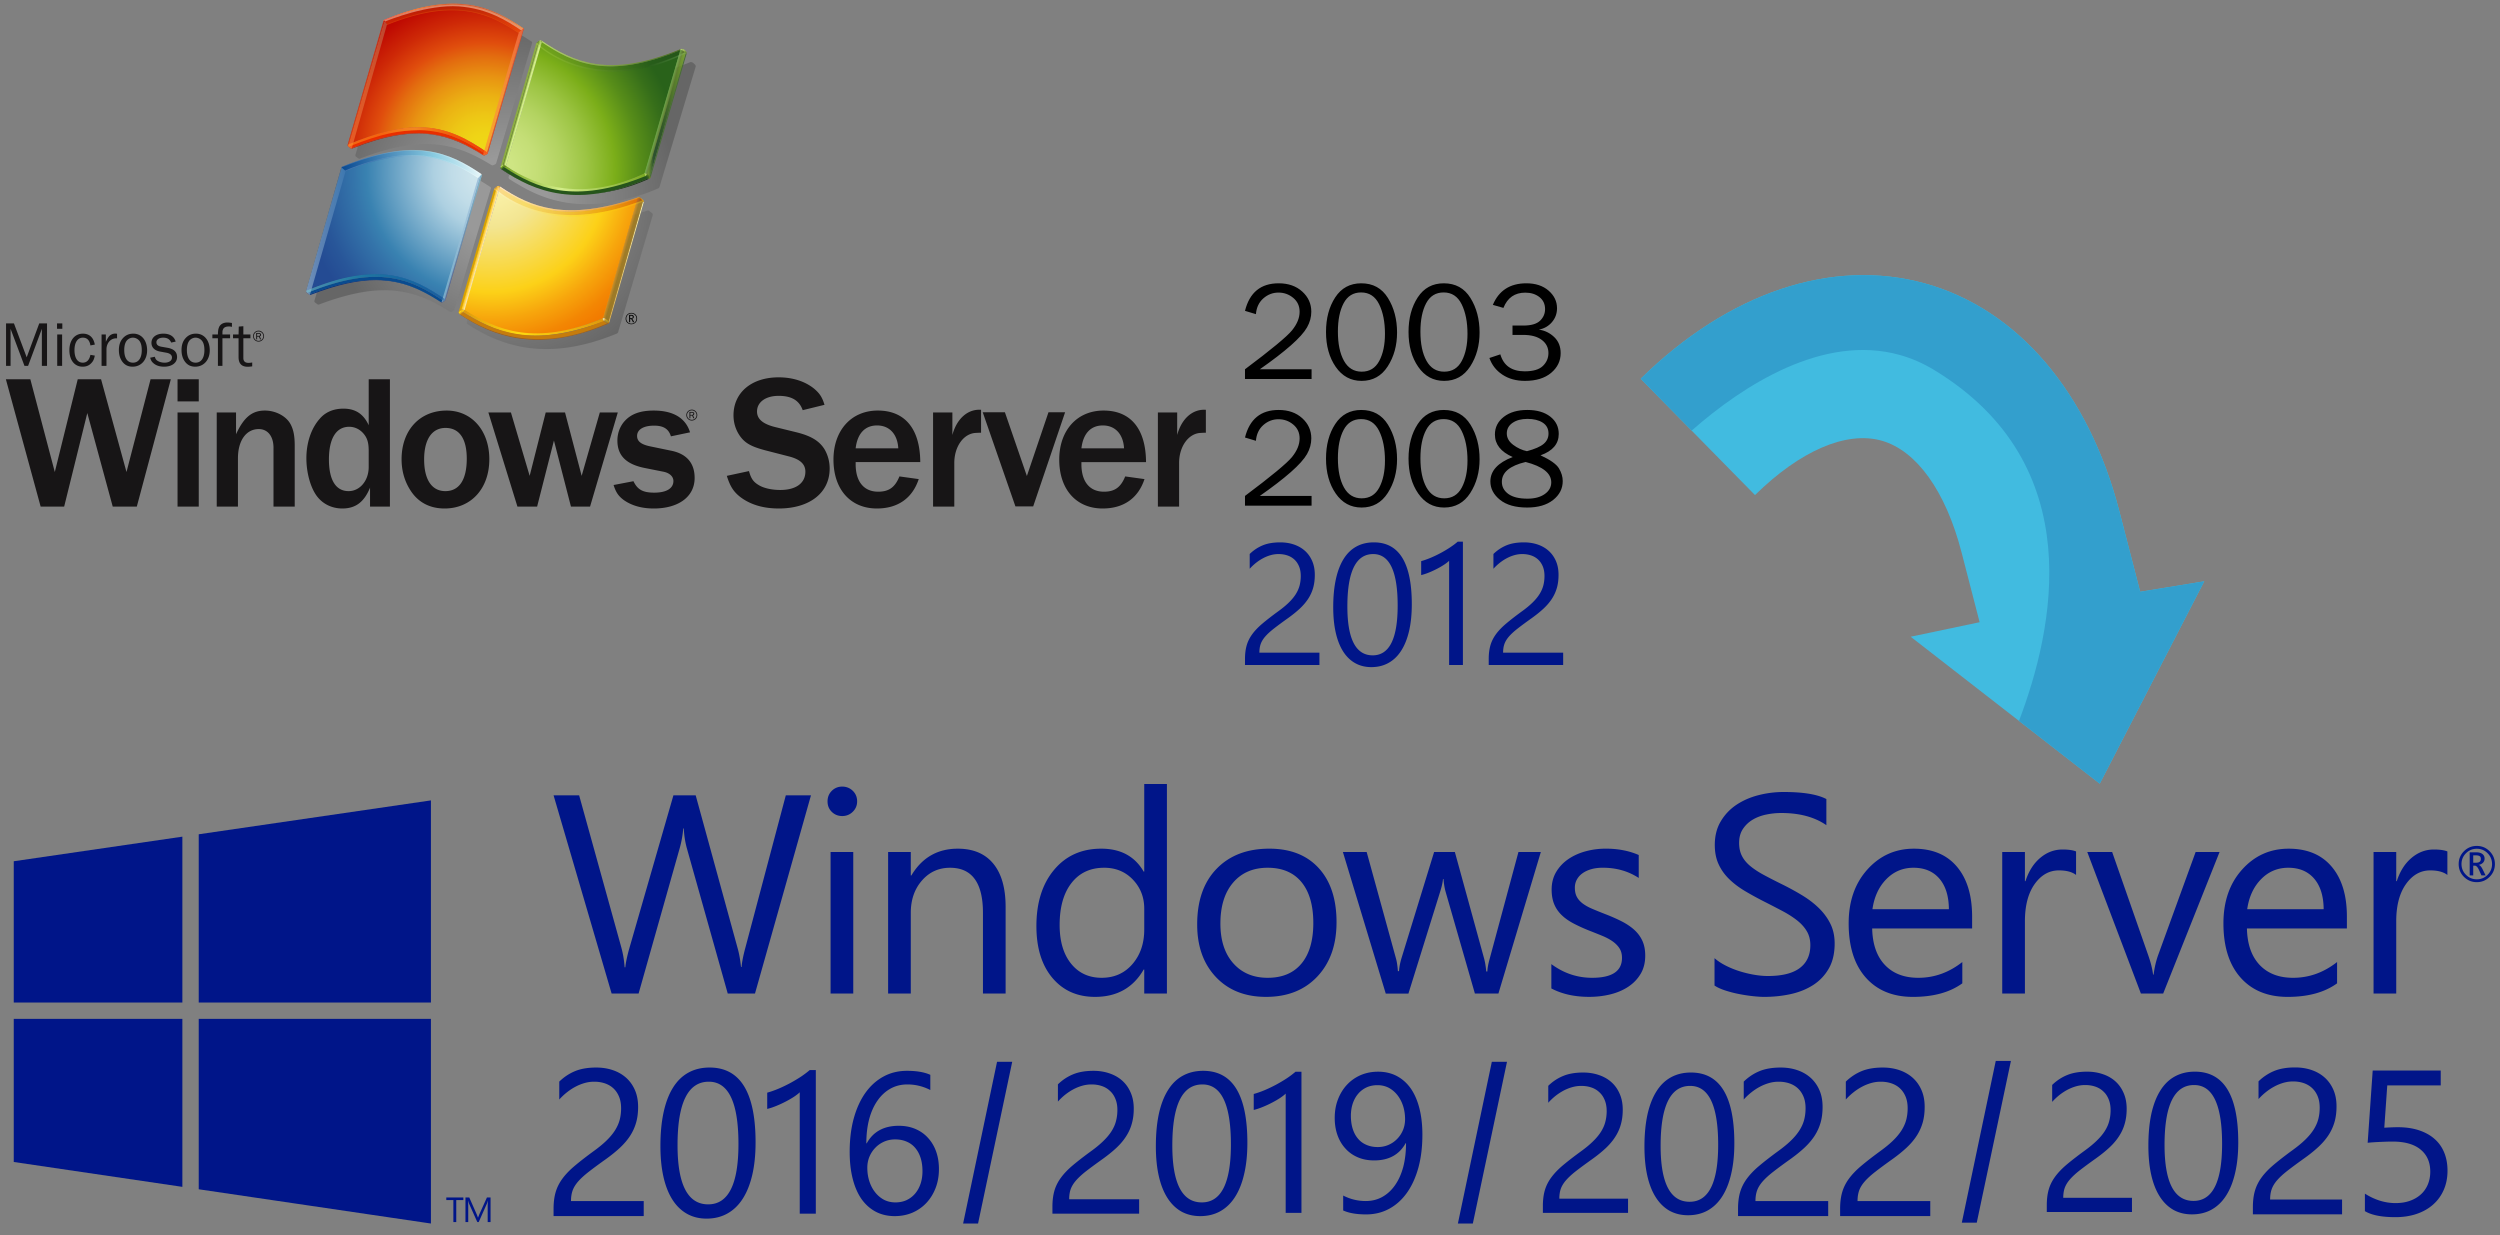 <svg xmlns="http://www.w3.org/2000/svg" width="1700" height="840"><rect width="100%" height="100%" fill="#808080" stroke="none"/><defs><linearGradient id="i" gradientUnits="userSpaceOnUse" x1="-177.58" y1="459.529" x2="-197.888" y2="388.092" gradientTransform="matrix(1 0 0 -1 504 580.809)"><stop offset="0" stop-color="#98D8D7"/><stop offset="1" stop-color="#152469"/></linearGradient><linearGradient id="k" gradientUnits="userSpaceOnUse" x1="-295.91" y1="423.6" x2="-268.946" y2="423.6" gradientTransform="matrix(1 0 0 -1 504 580.809)"><stop offset="0" stop-color="#DEF3F1"/><stop offset="1" stop-color="#5085BC"/></linearGradient><linearGradient id="l" gradientUnits="userSpaceOnUse" x1="-203.79" y1="418.626" x2="-176.347" y2="418.626" gradientTransform="matrix(1 0 0 -1 504 580.809)"><stop offset="0" stop-color="#DEF3F1"/><stop offset="1" stop-color="#5085BC"/></linearGradient><linearGradient id="m" gradientUnits="userSpaceOnUse" x1="-271.594" y1="469.266" x2="-176.721" y2="469.266" gradientTransform="matrix(1 0 0 -1 504 580.809)"><stop offset="0" stop-color="#094992"/><stop offset=".669" stop-color="#8BCDE2"/><stop offset="1" stop-color="#E6F6F9"/></linearGradient><linearGradient id="n" gradientUnits="userSpaceOnUse" x1="-269.299" y1="467.637" x2="-178.593" y2="467.637" gradientTransform="matrix(1 0 0 -1 504 580.809)"><stop offset=".006" stop-color="#BBC7E1"/><stop offset=".225" stop-color="#7090C3"/><stop offset=".545" stop-color="#C8EAEF"/><stop offset="1" stop-color="#FFF"/></linearGradient><linearGradient id="o" gradientUnits="userSpaceOnUse" x1="-271.377" y1="470.392" x2="-176.721" y2="470.392" gradientTransform="matrix(1 0 0 -1 504 580.809)"><stop offset=".006" stop-color="#7090C3"/><stop offset=".545" stop-color="#C1E7ED"/><stop offset="1" stop-color="#FFF"/></linearGradient><linearGradient id="s" gradientUnits="userSpaceOnUse" x1="-90.202" y1="362.438" x2="-90.704" y2="360.564" gradientTransform="matrix(1 0 0 -1 504 580.809)"><stop offset="0" stop-color="#DE980D"/><stop offset="1" stop-color="#A85D10"/></linearGradient><linearGradient id="t" gradientUnits="userSpaceOnUse" x1="-90.172" y1="402.635" x2="-66.272" y2="402.635" gradientTransform="matrix(1 0 0 -1 504 580.809)"><stop offset="0" stop-color="#DEB150"/><stop offset="1" stop-color="#FFF8B3"/></linearGradient><linearGradient id="u" gradientUnits="userSpaceOnUse" x1="-66.507" y1="444.785" x2="-66.507" y2="443.231" gradientTransform="matrix(1 0 0 -1 504 580.809)"><stop offset=".006" stop-color="#C67C0C"/><stop offset="1" stop-color="#DE980D"/></linearGradient><linearGradient id="v" gradientUnits="userSpaceOnUse" x1="-69.937" y1="446.618" x2="-68.965" y2="445" gradientTransform="matrix(1 0 0 -1 504 580.809)"><stop offset=".006" stop-color="#FED40F"/><stop offset="1" stop-color="#A85D10"/></linearGradient><linearGradient id="w" gradientUnits="userSpaceOnUse" x1="-67.408" y1="445.368" x2="-68.007" y2="444.654" gradientTransform="matrix(1 0 0 -1 504 580.809)"><stop offset=".006" stop-color="#FED40F"/><stop offset="1" stop-color="#A85D10"/></linearGradient><linearGradient id="x" gradientUnits="userSpaceOnUse" x1="-164.247" y1="445.487" x2="-69.977" y2="445.487" gradientTransform="matrix(1 0 0 -1 504 580.809)"><stop offset="0" stop-color="#FFF8FB"/><stop offset="1" stop-color="#FEC236"/></linearGradient><linearGradient id="y" gradientUnits="userSpaceOnUse" x1="-80.301" y1="404.578" x2="-82.405" y2="405.182" gradientTransform="matrix(1 0 0 -1 504 580.809)"><stop offset="0" stop-color="#B37E00"/><stop offset="1" stop-color="#FF9E00"/></linearGradient><linearGradient id="z" gradientUnits="userSpaceOnUse" x1="-91.268" y1="363.543" x2="-92.317" y2="361.187" gradientTransform="matrix(1 0 0 -1 504 580.809)"><stop offset=".006" stop-color="#FFD100"/><stop offset="1" stop-color="#A8710A"/></linearGradient><linearGradient id="A" gradientUnits="userSpaceOnUse" x1="-189.166" y1="361.241" x2="-93.093" y2="361.241" gradientTransform="matrix(1 0 0 -1 504 580.809)"><stop offset="0" stop-color="#DE980D"/><stop offset=".4" stop-color="#FDDA10"/><stop offset="1" stop-color="#DE980D"/></linearGradient><linearGradient id="B" gradientUnits="userSpaceOnUse" x1="-189.833" y1="367.849" x2="-191.379" y2="369.566" gradientTransform="matrix(1 0 0 -1 504 580.809)"><stop offset="0" stop-color="#DE980D"/><stop offset=".1" stop-color="#DE980D"/><stop offset=".7" stop-color="#FDDA10"/><stop offset="1" stop-color="#DE980D"/></linearGradient><linearGradient id="C" gradientUnits="userSpaceOnUse" x1="-189.789" y1="370.727" x2="-188.697" y2="368.758" gradientTransform="matrix(1 0 0 -1 504 580.809)"><stop offset="0" stop-color="#DE980D"/><stop offset=".4" stop-color="#FEBF0F"/><stop offset=".8" stop-color="#FED40F"/><stop offset="1" stop-color="#DE980D"/></linearGradient><linearGradient id="E" gradientUnits="userSpaceOnUse" x1="-176.128" y1="411.488" x2="-178.338" y2="412.122" gradientTransform="matrix(1 0 0 -1 504 580.809)"><stop offset=".006" stop-color="#FFEFBB"/><stop offset="1" stop-color="#FFBF00"/></linearGradient><linearGradient id="F" gradientUnits="userSpaceOnUse" x1="-168.862" y1="444.465" x2="-66.456" y2="444.465" gradientTransform="matrix(1 0 0 -1 504 580.809)"><stop offset=".006" stop-color="#FCA859"/><stop offset=".213" stop-color="#FDC30F"/><stop offset="1" stop-color="#B51C00"/></linearGradient><linearGradient id="G" gradientUnits="userSpaceOnUse" x1="-168.035" y1="443.133" x2="-66.269" y2="443.133" gradientTransform="matrix(1 0 0 -1 504 580.809)"><stop offset=".006" stop-color="#FFF6D8"/><stop offset=".525" stop-color="#FDDA10"/><stop offset="1" stop-color="#F9BD0C"/></linearGradient><linearGradient id="H" gradientUnits="userSpaceOnUse" x1="-92.939" y1="363.391" x2="-94.362" y2="364.621" gradientTransform="matrix(1 0 0 -1 504 580.809)"><stop offset="0" stop-color="#EAB949"/><stop offset=".072" stop-color="#EDC25A"/><stop offset=".278" stop-color="#F3D883"/><stop offset=".478" stop-color="#F8E9A4"/><stop offset=".67" stop-color="#FCF5BC"/><stop offset=".848" stop-color="#FEFCCA"/><stop offset="1" stop-color="#FFFFCF"/></linearGradient><linearGradient id="J" gradientUnits="userSpaceOnUse" x1="-243.231" y1="566.992" x2="-242.759" y2="566.992" gradientTransform="matrix(1 0 0 -1 504 580.809)"><stop offset="0" stop-color="#FD7E36"/><stop offset="1" stop-color="#BD6F4F"/></linearGradient><linearGradient id="K" gradientUnits="userSpaceOnUse" x1="-242.998" y1="569.7" x2="-148.354" y2="569.7" gradientTransform="matrix(1 0 0 -1 504 580.809)"><stop offset="0" stop-color="#FC2B21"/><stop offset=".236" stop-color="#FF590A"/><stop offset=".248" stop-color="#FB570B"/><stop offset=".327" stop-color="#E74C0E"/><stop offset=".417" stop-color="#D84511"/><stop offset=".525" stop-color="#D04013"/><stop offset=".697" stop-color="#CD3F13"/><stop offset=".796" stop-color="#D04213"/><stop offset=".869" stop-color="#D84B14"/><stop offset=".933" stop-color="#E65B16"/><stop offset=".993" stop-color="#F97219"/><stop offset="1" stop-color="#FC7519"/></linearGradient><linearGradient id="L" gradientUnits="userSpaceOnUse" x1="-267.364" y1="522.911" x2="-240.77" y2="522.911" gradientTransform="matrix(1 0 0 -1 504 580.809)"><stop offset="0" stop-color="#FD7E36"/><stop offset="1" stop-color="#BD6F4F"/></linearGradient><linearGradient id="M" gradientUnits="userSpaceOnUse" x1="-143.488" y1="557.142" x2="-230.616" y2="576.563" gradientTransform="matrix(1 0 0 -1 504 580.809)"><stop offset="0" stop-color="#FE560D"/><stop offset="1" stop-color="#8C1501"/></linearGradient><linearGradient id="N" gradientUnits="userSpaceOnUse" x1="-195.731" y1="558.149" x2="-196.807" y2="587.534" gradientTransform="matrix(1 0 0 -1 504 580.809)"><stop offset="0" stop-color="#FE560D"/><stop offset="1" stop-color="#8C1501"/></linearGradient><linearGradient id="O" gradientUnits="userSpaceOnUse" x1="-175.584" y1="518.376" x2="-147.967" y2="518.376" gradientTransform="matrix(1 0 0 -1 504 580.809)"><stop offset="0" stop-color="#FD7E36"/><stop offset="1" stop-color="#FC895B"/></linearGradient><linearGradient id="P" gradientUnits="userSpaceOnUse" x1="-267.297" y1="485.183" x2="-172.756" y2="485.183" gradientTransform="matrix(1 0 0 -1 504 580.809)"><stop offset="0" stop-color="#FD9B20"/><stop offset=".25" stop-color="#FD9B20"/><stop offset=".336" stop-color="#FDB830"/><stop offset=".429" stop-color="#FED23E"/><stop offset=".485" stop-color="#FEDB43"/><stop offset=".75" stop-color="#FE8411"/><stop offset="1" stop-color="#FE560D"/></linearGradient><linearGradient id="Q" gradientUnits="userSpaceOnUse" x1="-243.229" y1="566.992" x2="-242.755" y2="566.992" gradientTransform="matrix(1 0 0 -1 504 580.809)"><stop offset="0" stop-color="#FD7E36"/><stop offset="1" stop-color="#BD6F4F"/></linearGradient><linearGradient id="R" gradientUnits="userSpaceOnUse" x1="-243" y1="569.698" x2="-148.356" y2="569.698" gradientTransform="matrix(1 0 0 -1 504 580.809)"><stop offset="0" stop-color="#FC2B21"/><stop offset=".236" stop-color="#FF590A"/><stop offset=".248" stop-color="#FB570B"/><stop offset=".327" stop-color="#E74C0E"/><stop offset=".417" stop-color="#D84511"/><stop offset=".525" stop-color="#D04013"/><stop offset=".697" stop-color="#CD3F13"/><stop offset=".796" stop-color="#D04213"/><stop offset=".869" stop-color="#D84B14"/><stop offset=".933" stop-color="#E65B16"/><stop offset=".993" stop-color="#F97219"/><stop offset="1" stop-color="#FC7519"/></linearGradient><linearGradient id="T" gradientUnits="userSpaceOnUse" x1="-135.663" y1="544.396" x2="-40.828" y2="544.396" gradientTransform="matrix(1 0 0 -1 504 580.809)"><stop offset="0" stop-color="#D3ED89"/><stop offset="1" stop-color="#5F821C"/></linearGradient><linearGradient id="U" gradientUnits="userSpaceOnUse" x1="-147.644" y1="510.067" x2="-149.898" y2="510.713" gradientTransform="matrix(1 0 0 -1 504 580.809)"><stop offset=".282" stop-color="#D3ED89"/><stop offset=".405" stop-color="#D3ED89"/><stop offset="1" stop-color="#5F821C"/></linearGradient><linearGradient id="V" gradientUnits="userSpaceOnUse" x1="-135.565" y1="552.744" x2="-137.728" y2="552.895" gradientTransform="matrix(1 0 0 -1 504 580.809)"><stop offset="0" stop-color="#7AA922"/><stop offset=".2" stop-color="#D3ED89"/><stop offset=".525" stop-color="#D3ED89"/><stop offset="1" stop-color="#7AA922"/></linearGradient><linearGradient id="W" gradientUnits="userSpaceOnUse" x1="-63.959" y1="503.516" x2="-37.577" y2="503.516" gradientTransform="matrix(1 0 0 -1 504 580.809)"><stop offset=".006" stop-color="#7AA922"/><stop offset=".169" stop-color="#1D4A20"/><stop offset=".382" stop-color="#26551B"/><stop offset="1" stop-color="#7AA922"/></linearGradient><linearGradient id="X" gradientUnits="userSpaceOnUse" x1="-63.818" y1="461.863" x2="-65.948" y2="462.012" gradientTransform="matrix(1 0 0 -1 504 580.809)"><stop offset="0" stop-color="#7AA922"/><stop offset="1" stop-color="#D3ED89"/></linearGradient><linearGradient id="Y" gradientUnits="userSpaceOnUse" x1="-62.857" y1="461.672" x2="-64.209" y2="460.171" gradientTransform="matrix(1 0 0 -1 504 580.809)"><stop offset="0" stop-color="#5F821C"/><stop offset="1" stop-color="#26551B"/></linearGradient><linearGradient id="Z" gradientUnits="userSpaceOnUse" x1="-160.895" y1="459.024" x2="-64.842" y2="459.024" gradientTransform="matrix(1 0 0 -1 504 580.809)"><stop offset="0" stop-color="#7AA922"/><stop offset=".4" stop-color="#D3ED89"/><stop offset="1" stop-color="#7AA922"/></linearGradient><linearGradient id="aa" gradientUnits="userSpaceOnUse" x1="-161.479" y1="466.383" x2="-162.995" y2="468.067" gradientTransform="matrix(1 0 0 -1 504 580.809)"><stop offset="0" stop-color="#1D3A19"/><stop offset=".1" stop-color="#26551B"/><stop offset=".65" stop-color="#7AA922"/><stop offset="1" stop-color="#D3ED89"/></linearGradient><linearGradient id="ab" gradientUnits="userSpaceOnUse" x1="-161.529" y1="469.104" x2="-160.424" y2="467.11" gradientTransform="matrix(1 0 0 -1 504 580.809)"><stop offset="0" stop-color="#5F821C"/><stop offset=".405" stop-color="#7AA922"/><stop offset=".8" stop-color="#5F821C"/><stop offset="1" stop-color="#5F821C"/></linearGradient><linearGradient id="ac" gradientUnits="userSpaceOnUse" x1="-38.659" y1="545.503" x2="-38.345" y2="546.573" gradientTransform="matrix(1 0 0 -1 504 580.809)"><stop offset="0" stop-color="#5B7F30"/><stop offset="1" stop-color="#D3ED89"/></linearGradient><linearGradient id="ad" gradientUnits="userSpaceOnUse" x1="-40.607" y1="532.042" x2="-137.167" y2="559.73" gradientTransform="matrix(1 0 0 -1 504 580.809)"><stop offset="0" stop-color="#1D3419"/><stop offset=".228" stop-color="#26551B"/><stop offset="1" stop-color="#7AA922"/></linearGradient><linearGradient id="ae" gradientUnits="userSpaceOnUse" x1="-51.481" y1="504.303" x2="-53.717" y2="504.944" gradientTransform="matrix(1 0 0 -1 504 580.809)"><stop offset="0" stop-color="#5F821C"/><stop offset="1" stop-color="#75C146"/></linearGradient><linearGradient id="af" gradientUnits="userSpaceOnUse" x1="-41.383" y1="545.919" x2="-37.048" y2="545.919" gradientTransform="matrix(1 0 0 -1 504 580.809)"><stop offset="0" stop-color="#D3ED89"/><stop offset="1" stop-color="#5F821C"/></linearGradient><linearGradient id="ag" gradientUnits="userSpaceOnUse" x1="-41.019" y1="531.027" x2="-137.302" y2="558.636" gradientTransform="matrix(1 0 0 -1 504 580.809)"><stop offset="0" stop-color="#93BF81"/><stop offset=".228" stop-color="#26551B"/><stop offset="1" stop-color="#BDE256"/></linearGradient><linearGradient id="ah" gradientUnits="userSpaceOnUse" x1="-38.653" y1="545.508" x2="-38.339" y2="546.578" gradientTransform="matrix(1 0 0 -1 504 580.809)"><stop offset="0" stop-color="#5B7F30"/><stop offset="1" stop-color="#D3ED89"/></linearGradient><linearGradient id="ai" gradientUnits="userSpaceOnUse" x1="-41.383" y1="545.916" x2="-37.042" y2="545.916" gradientTransform="matrix(1 0 0 -1 504 580.809)"><stop offset="0" stop-color="#D3ED89"/><stop offset="1" stop-color="#5F821C"/></linearGradient><radialGradient id="a" gradientUnits="userSpaceOnUse" cx="-131.351" cy="424.024" r="121.239" gradientTransform="matrix(.973 0 0 -.979 470.656 551.848)"><stop offset=".25" stop-color="#FFF"/><stop offset="1"/></radialGradient><radialGradient id="b" gradientUnits="userSpaceOnUse" cx="-131.342" cy="424.019" r="121.241" gradientTransform="matrix(.973 0 0 -.979 470.656 551.848)"><stop offset=".25" stop-color="#FFF"/><stop offset="1"/></radialGradient><radialGradient id="c" gradientUnits="userSpaceOnUse" cx="-131.351" cy="424.016" r="121.249" gradientTransform="matrix(.973 0 0 -.979 470.656 551.848)"><stop offset=".25" stop-color="#FFF"/><stop offset="1"/></radialGradient><radialGradient id="d" gradientUnits="userSpaceOnUse" cx="-131.352" cy="424.014" r="121.259" gradientTransform="matrix(.973 0 0 -.979 470.656 551.848)"><stop offset=".25" stop-color="#FFF"/><stop offset="1"/></radialGradient><radialGradient id="e" gradientUnits="userSpaceOnUse" cx="-170.384" cy="463.6" r="129.852" gradientTransform="matrix(1 0 0 -1 504 580.809)"><stop offset=".001" stop-color="#D1E7EE"/><stop offset=".098" stop-color="#CDE4EC"/><stop offset=".203" stop-color="#C0DCE8"/><stop offset=".299" stop-color="#ADD0E1"/><stop offset=".65" stop-color="#3982B1"/><stop offset=".72" stop-color="#3474AA"/><stop offset=".899" stop-color="#285699"/><stop offset="1" stop-color="#244B93"/></radialGradient><radialGradient id="f" gradientUnits="userSpaceOnUse" cx="-170.549" cy="464.15" r="130.403" gradientTransform="matrix(1 0 0 -1 504 580.809)"><stop offset=".004" stop-color="#D8EEED"/><stop offset=".173" stop-color="#98D8D7"/><stop offset=".224" stop-color="#8ED3D3"/><stop offset=".309" stop-color="#74C6CA"/><stop offset=".418" stop-color="#49B1BA"/><stop offset=".448" stop-color="#3CAAB5"/><stop offset=".56" stop-color="#2E81A4"/><stop offset=".684" stop-color="#215B94"/><stop offset=".783" stop-color="#19448B"/><stop offset=".845" stop-color="#163B87"/><stop offset="1" stop-color="#0B317D"/></radialGradient><radialGradient id="g" gradientUnits="userSpaceOnUse" cx="-170.44" cy="463.833" r="130.336" gradientTransform="matrix(1 0 0 -1 504 580.809)"><stop offset=".004" stop-color="#D8EEED"/><stop offset=".173" stop-color="#98D8D7"/><stop offset=".224" stop-color="#8ED3D3"/><stop offset=".309" stop-color="#74C6CA"/><stop offset=".418" stop-color="#49B1BA"/><stop offset=".448" stop-color="#3CAAB5"/><stop offset=".56" stop-color="#2E81A4"/><stop offset=".684" stop-color="#215B94"/><stop offset=".783" stop-color="#19448B"/><stop offset=".845" stop-color="#163B87"/><stop offset="1" stop-color="#152469"/></radialGradient><radialGradient id="h" gradientUnits="userSpaceOnUse" cx="-170.376" cy="463.985" r="130.423" gradientTransform="matrix(1 0 0 -1 504 580.809)"><stop offset=".004" stop-color="#D8EEED"/><stop offset=".173" stop-color="#98D8D7"/><stop offset=".224" stop-color="#8ED3D3"/><stop offset=".309" stop-color="#74C6CA"/><stop offset=".418" stop-color="#49B1BA"/><stop offset=".448" stop-color="#3CAAB5"/><stop offset=".56" stop-color="#2E81A4"/><stop offset=".684" stop-color="#215B94"/><stop offset=".783" stop-color="#19448B"/><stop offset=".845" stop-color="#163B87"/><stop offset="1" stop-color="#0B317D"/></radialGradient><radialGradient id="j" gradientUnits="userSpaceOnUse" cx="-170.356" cy="463.998" r="130.618" gradientTransform="matrix(1 0 0 -1 504 580.809)"><stop offset=".004" stop-color="#D8EEED"/><stop offset=".173" stop-color="#98D8D7"/><stop offset=".224" stop-color="#8ED3D3"/><stop offset=".309" stop-color="#74C6CA"/><stop offset=".418" stop-color="#49B1BA"/><stop offset=".448" stop-color="#3CAAB5"/><stop offset=".56" stop-color="#2E81A4"/><stop offset=".684" stop-color="#215B94"/><stop offset=".783" stop-color="#19448B"/><stop offset=".845" stop-color="#163B87"/><stop offset="1" stop-color="#152469"/></radialGradient><radialGradient id="p" gradientUnits="userSpaceOnUse" cx="-271.665" cy="467.157" r=".32" gradientTransform="matrix(1 0 0 -1 504 580.809)"><stop offset="0" stop-color="#7E9EC4"/><stop offset="1" stop-color="#0A50A1"/></radialGradient><radialGradient id="q" gradientUnits="userSpaceOnUse" cx="-334.136" cy="386.367" r="160.173" gradientTransform="matrix(1 0 0 -1 504 580.809)"><stop offset=".004" stop-color="#D8EEED"/><stop offset=".173" stop-color="#98D8D7"/><stop offset=".224" stop-color="#8ED3D3"/><stop offset=".309" stop-color="#74C6CA"/><stop offset=".418" stop-color="#49B1BA"/><stop offset=".448" stop-color="#3CAAB5"/><stop offset=".499" stop-color="#369FB5"/><stop offset=".631" stop-color="#2A88B4"/><stop offset=".713" stop-color="#257FB4"/><stop offset="1" stop-color="#4161AB"/></radialGradient><radialGradient id="r" gradientUnits="userSpaceOnUse" cx="-170.496" cy="460.745" r="120.889" gradientTransform="matrix(1 0 0 -1 504 580.809)"><stop offset="0" stop-color="#FCF5B0"/><stop offset=".166" stop-color="#F7EDA0"/><stop offset=".285" stop-color="#F3E591"/><stop offset=".65" stop-color="#FCD118"/><stop offset=".802" stop-color="#F7A50C"/><stop offset=".929" stop-color="#F38603"/><stop offset="1" stop-color="#F27B00"/></radialGradient><radialGradient id="D" gradientUnits="userSpaceOnUse" cx="-165.467" cy="454.385" r="1.185" gradientTransform="matrix(1 0 0 -1 504 580.809)"><stop offset="0" stop-color="#FEEB71"/><stop offset="1" stop-color="#DE980D"/></radialGradient><radialGradient id="I" gradientUnits="userSpaceOnUse" cx="-174.184" cy="477.377" r="114.755" gradientTransform="matrix(1 0 0 -1 504 580.809)"><stop offset=".004" stop-color="#EFD916"/><stop offset=".105" stop-color="#EFD516"/><stop offset=".216" stop-color="#EDC715"/><stop offset=".331" stop-color="#EBB213"/><stop offset=".449" stop-color="#E89312"/><stop offset=".567" stop-color="#E36D0F"/><stop offset=".65" stop-color="#E04D0D"/><stop offset=".785" stop-color="#CE2907"/><stop offset=".922" stop-color="#BF0B02"/><stop offset="1" stop-color="#B90000"/></radialGradient><radialGradient id="S" gradientUnits="userSpaceOnUse" cx="-171.022" cy="464.638" r="131.312" gradientTransform="matrix(1 0 0 -1 504 580.809)"><stop offset=".005" stop-color="#D1E787"/><stop offset=".123" stop-color="#CEE583"/><stop offset=".247" stop-color="#C4DE76"/><stop offset=".375" stop-color="#B3D361"/><stop offset=".505" stop-color="#9CC443"/><stop offset=".636" stop-color="#7FB01D"/><stop offset=".65" stop-color="#7BAE19"/><stop offset=".779" stop-color="#578D19"/><stop offset=".922" stop-color="#366E1A"/><stop offset="1" stop-color="#29621A"/></radialGradient></defs><path d="M284.61 111.421c-4.29.106-8.815.55-13.457 1.319-4.866.809-10.026 2.003-15.328 3.547-5.53 1.602-11.408 3.65-17.461 6.082l-.043.008a.752.752 0 00-.42.479l-24.112 81.687c-.132.434.109.872.383 1.11l1.613 1.198s.029.018.05.042c.389.259.782.246.938.222.006 0 .048-.013.048-.013 9.032-3.397 17.081-5.829 24.611-7.452 7.341-1.575 13.954-2.323 20.214-2.291 5.239.034 10.16.579 15.053 1.639 4.419.967 8.717 2.352 13.132 4.234 6.19 2.694 11.868 6.088 16.118 8.731l.04.021s0 .018-.003.018c.133.064.529.246.907.074 0 0 1.063-.605 1.382-.795l.111-.072c.217-.148.508-.343.598-.716l.016-.079a.2.2 0 00.01.018l23.999-79.546.824-2.731c.013-.063.021-.145.021-.216 0-.315-.137-.606-.367-.767-.008 0-.026-.005-.026-.005l-.003-.003c-10.214-6.703-21.76-13.171-36.977-15.138-3.814-.507-7.811-.7-11.871-.605z" fill="url(#a)" opacity=".2"/><path d="M344.554 135.615c-.28.01-.565.121-1.001.383 0 .01-.003.013-.003.013l-.011.003-.005.01c-.108.072-.386.265-.706.5-.645.494-1.044.891-1.157 1.163h-.003-.003c-.002.018-.024.069-.024.069l.006-.024-.006.029v.011l-24.135 80.936c-.418 1.214.695 1.877.822 1.946 6.19 4.02 12.095 7.19 18.048 9.666a89.963 89.963 0 0010.613 3.696 89.813 89.813 0 0011.783 2.474c4.256.589 8.647.885 13.053.875 4.681-.024 9.532-.389 14.406-1.092 5.151-.743 10.488-1.885 15.859-3.399 5.646-1.586 11.493-3.632 17.393-6.069a.148.148 0 00.037-.024c.164-.103.555-.344.756-.735 0-.008 23.57-79.626 23.578-79.649 0-.006-.008-.016-.008-.016v-.006a1.28 1.28 0 00.037-.341c0-.655-.42-1.049-.425-1.057 0 .008-1.978-1.517-1.978-1.517l-.005-.013c-.129-.138-.476-.355-1.319-.236-6.045 1.985-11.887 3.627-17.379 4.914-5.292 1.232-10.423 2.154-15.257 2.741-9.12 1.124-17.364 1.124-25.212 0-6.907-.975-13.441-2.833-19.97-5.67-5.273-2.286-10.647-5.246-16.911-9.336l-.022-.01.008.003c-.378-.17-.623-.238-.859-.238z" fill="url(#b)" opacity=".2"/><path d="M372.134 37.039c-.005 0-.415.288-.415.288-.83.6-1.321 1.063-1.459 1.38l-.005.011s0 .002-.005.002c0 .011-.082.275-.082.275 0 .013-24.213 81.125-24.213 81.125a1.676 1.676 0 00-.098.534c0 .888.822 1.34.841 1.343h.005a100.889 100.889 0 005.892 3.557c9.291 5.607 18.477 9.331 28.077 11.39 5.559 1.2 11.342 1.835 17.186 1.89 6.318.058 12.934-.558 19.643-1.821 9.957-1.528 20.073-4.533 30.059-8.913 0-.005.026-.016.026-.016.191-.087.6-.354.809-.745 0-.016 24.625-81.87 24.625-81.87.045-.148.071-.283.071-.418 0-.706-.616-1.293-1.213-1.805-.331-.304-.788-.698-1.102-.828-.669-.306-1.351-.206-1.557-.087-.006 0-.019.016-.019.016l-.005.005c-6.029 2.408-11.884 4.425-17.411 6.011-5.287 1.512-10.441 2.667-15.31 3.434-4.636.729-9.17 1.128-13.478 1.189-4.065.056-8.067-.18-11.903-.719-6.883-.965-13.472-2.884-20.126-5.865-6.613-2.958-12.539-6.645-16.969-9.529-.762-.336-1.095-.31-1.864.166z" fill="url(#c)" opacity=".2"/><path d="M293.756 14.344c-8.355 1.753-17.48 4.605-27.128 8.464v.003c-.085.034-.357.14-.447.486l-1.253 4.179-23.218 77.773a.889.889 0 00-.037.275c0 .378.167.846.359.978.037.029.08.05.111.066l.006.005.158.116 1.428 1.087.042.026c.048.037.1.069.132.09.294.116.368.116.444.108h.027c0-.005.01-.005.01-.005v-.005l.045-.011c.212-.018.709-.232.711-.238 21.149-8.12 38.063-11.072 53.23-9.275 6.468.767 12.728 2.424 19.135 5.057 5.102 2.101 10.37 4.85 16.563 8.648l.087.04h.018l.074.037.008.003h.008l.021.013.024.016h-.008c.003 0 .489.235.894.132 0-.005 1.522-.671 1.522-.671l.072-.045c.203-.146.515-.362.605-.748h.003v-.003l15.27-51.065 8.207-27.44.55-1.813.003-.043.396-1.332c.011-.042.016-.087.024-.14l.002-.108c0-.307-.129-.577-.359-.727-4.85-3.18-8.702-5.474-12.482-7.436l-.256-.129c-10.919-5.633-21.424-8.369-33.062-8.607-6.822-.135-14.207.614-21.939 2.239z" fill="url(#d)" opacity=".2"/><path d="M232.694 113.863c49.225-20.279 73.052-9.46 94.391 5.028l-24.646 84.695c-21.413-14.398-44.698-26.255-94.119-5.82l24.088-83.781.286-.122z" fill="url(#e)"/><path d="M210.131 200.253c.161.019.444-.135.444-.135.354.244.634.402.634.402s-.555.135-1.078-.267z" fill="url(#f)"/><path d="M301.58 204.543s.323.312.708.214l-1.474.878c-.474.211-.971-.127-.971-.127l1.737-.965z" fill="#152469"/><path d="M210.607 200.134s-.294.164-.455.14l-1.626-1.253-.029-.031c.236.06.497.031.592.018l1.518 1.126z" fill="url(#g)"/><path d="M302.418 203.364c.164.103.338.249.5.587-.088.447-.442.664-.672.825-.299.061-.719-.206-.719-.206.241-.204.632-.489.891-1.206z" fill="#152469"/><path d="M208.526 199.021c-.314-.267-.526-.737-.396-1.157l.283-.133c-.111.635.33 1.074.666 1.285.003.005-.23.108-.553.005z" fill="#172E65"/><path d="M210.509 200.055c47.013-18.363 68.067-8.353 89.493 5.413-12.83-8.26-26.012-14.828-44.219-14.963-12.188-.064-26.589 3.018-44.616 10.02 0 0-.362-.145-.658-.47z" fill="url(#h)"/><g fill="#094B8F"><path d="M301.57 204.612c-21.422-14.414-43.609-25.407-92.454-5.567-.325-.201-.849-.698-.716-1.308 49.577-21.094 72.623-8.779 94.037 5.63-.22.769-.624 1.052-.867 1.245z"/><path d="M301.599 204.612l-1.74.896c-21.405-13.766-43.072-23.295-89.255-5.374l-1.533-1.113c48.858-19.845 71.099-8.823 92.528 5.591z"/></g><path d="M302.407 203.385l24.678-84.5c.27.172.415.32.555.476l-24.725 84.632c-.143-.383-.508-.608-.508-.608z" fill="url(#i)"/><path d="M327.238 118.307l.043.005c.312.224.438.655.362 1.047l-.019.052c-.14-.145-.283-.306-.55-.486l.164-.618z" fill="url(#j)"/><path d="M232.12 113.905l.286.072-23.993 83.757-.283.132z" fill="#063367" opacity=".66"/><path d="M232.12 113.906l-1.139 4.02-22.851 79.94c-.127.415.082.891.396 1.158l1.626 1.253s.005-.005.005 0c.212.14.41.198.585.238l24.312-84.262-.053-.061-2.593-2.207-.288-.079zm-23.662 83.812v-.01c.119-.043.23-.08.341-.127a5.272 5.272 0 00-.341.137zm.621 1.303a1.888 1.888 0 01-.484-.462c.14.195.331.354.487.449l-.003.013z" fill="url(#k)" opacity=".42"/><path d="M327.537 118.674l-.465.275-2.043 2.019c.007 0 .007 0 .007.016-3.325 11.361-21.997 75.122-24.828 84.667a.93.93 0 00.603-.019l1.475-.877h-.019c.222-.167.55-.378.648-.799 0 .019.003.019.003.032l23.905-81.825.82-2.807c.024-.156 0-.291-.024-.436a2.626 2.626 0 00-.082-.246z" fill="url(#l)" opacity=".42"/><path d="M327.074 118.925l-2.043 2.043c-7.1-4.721-26.668-16.866-48.763-15.061-17.937 1.462-33.723 7.224-41.214 10.34l-2.646-2.267.191-.59c49.431-20.446 73.268-9.577 94.66 4.914l-.015.005h.037l-.207.616z" fill="url(#m)"/><path d="M234.7 115.941c49.442-20.441 71.516-6.928 90.707 4.655l-.378.372c-19.751-12.238-40.752-24.791-89.972-4.697l-.357-.33z" fill="url(#n)" opacity=".33"/><path d="M232.622 113.321c49.435-20.443 72.275-9.941 94.656 4.991l-.193.581c-23.504-15.212-44.888-25.333-94.103-5.247l-.36-.325z" fill="url(#o)" opacity=".33"/><path d="M232.406 113.977l-.286-.072c.106-.346.362-.483.442-.502l.034-.013c0-.003-.05.172-.19.587z" fill="url(#p)"/><path d="M301.628 204.588c-21.413-14.395-43.606-25.394-92.446-5.564-.328-.193-.851-.685-.724-1.3 49.585-21.104 72.626-8.773 94.045 5.624-.222.783-.629 1.047-.875 1.24z" fill="url(#q)" opacity=".5"/><path d="M339.992 127.082c21.397 14.393 43.284 24.95 93.58 7.753l-23.475 81.666c-49.369 20.422-73.071 8.863-94.447-5.63l24.342-83.789z" fill="url(#r)"/><path d="M414.265 219.404c-.222.452-.663.705-.801.793-.039 0-.066.021-.066.021s-.412.037-.774-.241c.965-.531 1.245-1.591 1.245-1.591s.563.478.396 1.018z" fill="url(#s)"/><path d="M414.265 219.404c.085-.468-.439-.891-.439-.891l23.409-81.566s.376.328.492.597l-23.462 81.86z" fill="url(#t)"/><path d="M437.716 137.576s-.071-.251-.491-.592c.19-.788.047-.962.047-.962l.061.037c0-.003.6.565.383 1.517z" fill="url(#u)"/><path d="M435.382 135.602s-.639-.783-1.964-.548c.066-.293.18-.653.606-.827.793-.119 1.171.077 1.34.259.098.09.127.169.127.169.111.455-.109.947-.109.947z" fill="url(#v)"/><path d="M435.361 134.486l1.969 1.573c.101.518-.108 1.047-.108 1.047l-1.937-1.549c.002-.006.195-.606.076-1.071z" fill="url(#w)"/><path d="M411.733 217.027l23.538-81.608 1.978 1.581-23.367 81.587-.103.203z" fill="#B37E00" opacity=".66"/><path d="M433.5 135.134c-49.572 16.903-72.269 6.859-93.661-7.555.042-.166.14-.523-.087-.904 21.394 14.403 45.062 24.22 94.269 7.552-.381.259-.423.605-.521.907z" fill="url(#x)"/><path d="M336.003 128.584l1.65-1.118-23.835 83.096-1.863 1.475v-.196z" fill="#D9A200"/><path d="M409.854 216.567l23.567-81.542c.04 0 .082-.068.143-.074 1.226-.119 1.818.526 1.818.526L411.9 216.914s-.989-.78-2.046-.347z" fill="url(#y)" opacity=".66"/><path d="M413.464 220.194c-48.411 20.686-79.451 7.959-100.843-6.434l.222-.206c21.379 14.395 54.311 26.393 99.773 6.325.373.302.848.315.848.315z" fill="#A85D10"/><path d="M411.881 216.885l2.004 1.702s-.267.954-1.346 1.414l-2.032-1.673a2.54 2.54 0 001.374-1.443z" fill="url(#z)" opacity=".66"/><path d="M409.893 216.459c-.185 1.264 1.015 2.038 1.015 2.038-51.298 18.558-73.282 7.473-96.072-6.257.365-.29.566-.507.788-1.385.045.019.333-.031.383 0 22.037 13.563 47.497 24.799 93.886 5.604z" fill="url(#A)"/><path d="M312.854 213.665l1.979-1.427c19.6 12.22 47.059 25.587 95.795 6.029l2.004 1.692c-45.285 20.078-78.397 8.091-99.778-6.294z" fill="#C67C0C"/><path d="M313.02 213.718l-.227.167s-1.285-.717-.838-2.038c.111 1.295 1.065 1.871 1.065 1.871z" fill="#DE980D"/><path d="M311.955 211.841l1.861-1.525c-.103 1.361 1.21 1.869 1.21 1.869l-2.038 1.557c.003 0-1.134-.55-1.033-1.901z" fill="url(#B)"/><path d="M313.681 210.374c.663-.256 1.274.048 1.982.46-.237.872-.399 1.174-.761 1.438-.452-.259-1.329-.782-1.221-1.898z" fill="url(#C)"/><path d="M337.973 126.773l-.363.7-1.654 1.187c.116-.552 1.475-1.535 1.898-1.821.055-.048.119-.066.119-.066z" fill="#DE980D"/><path d="M339.82 127.563c-.983-.555-1.861-.275-2.212-.09.055-.185.262-.655.262-.655.798-.497 1.152-.497 1.882-.145.216.37.129.681.068.89z" fill="url(#D)"/><path d="M315.848 210.966c-.703-.415-1.504-.724-2.18-.457l23.985-83.043a2.245 2.245 0 012.191.111l-23.996 83.389z" fill="url(#E)"/><path d="M336.418 128.029c7.322 6.354 39.115 32.348 100.912 8.027l-1.969-1.573c-.169-.177-.547-.378-1.34-.259-49.207 16.669-72.875 6.852-94.269-7.551v.018c-.719-.362-1.076-.362-1.864.148-.989.687-.989.682-1.47 1.19z" fill="url(#F)" opacity=".33"/><path d="M437.333 136.056c-61.797 24.321-93.59-1.673-100.912-8.027a1.83 1.83 0 00-.415.536l-.003.019-.023.063c0 .003-.011.013-.011.016l.011-.003-.014.035c6.384 5.588 38.317 33.424 101.766 8.255a1.618 1.618 0 00-.399-.894z" fill="url(#G)" opacity=".33"/><path d="M410.631 218.272s-.91-.552-.74-1.816c1.25-.33 2.014.455 2.014.455s-.198.899-1.274 1.361z" fill="url(#H)"/><g><path d="M331.185 103.623c-12.878-8.678-26.742-16.79-46.432-16.933-12.986-.1-28.452 3.593-48.089 11.705L260.99 14.09c49.39-20.424 73.121-8.849 94.521 5.625l-24.326 83.908z" fill="url(#I)"/><path d="M331.158 103.597L355.5 19.718c.267.169.375.309.51.476l-24.328 83.997c-.135-.348-.524-.594-.524-.594zM239.001 100.84c7.792-3.193 14.99-5.562 21.68-7.193 1.631-.399 3.074-.74 4.792-1.07 1.57-.32 3.132-.627 4.647-.851 2.376-.352 4.689-.658 6.96-.838 1.916-.153 3.793-.262 5.624-.275 1.771-.013 3.519 0 5.216.095 1.501.087 2.976.201 4.432.373 1.23.137 2.427.296 3.619.497 2.506.431 4.932.965 7.272 1.623 9.463 2.677 17.871 7.24 25.6 12.386-.061.034-.246-.053-.317-.09-.077-.037-.111-.037-.185-.076-10.444-6.619-21.654-12.392-35.51-14.092-14.16-1.731-30.694.706-52.953 9.527 0 0-.499.232-.711.253-.166.037-.129-.095-.166-.269z" fill="#BC1B00"/><path d="M330.323 104.834s.32.222.693.142l-1.523.69c-.418.111-.912-.142-.912-.142l1.742-.69z" fill="#BC1B00"/><path d="M239.011 100.85l.162.273c-.135.021-.17.055-.534-.109a.643.643 0 01-.185-.129l-1.586-1.237-.148-.117c.211-.01.37.085.478.069l1.813 1.25z" fill="#B81A00"/><path d="M331.182 103.613c.161.105.37.169.515.518-.105.462-.481.69-.692.84-.381.109-.743-.172-.743-.172.246-.177.674-.478.92-1.186z" fill="#E82E00"/><path d="M355.643 19.144l.024.008c.314.22.428.627.338 1.039l-.019.037c-.129-.151-.224-.304-.491-.51l.148-.574z" fill="#F83603"/><path d="M236.757 99.579c-.241-.172-.463-.888-.331-1.314l.315-.098c-.127.608.248 1.319.587 1.512 0 0-.236.135-.571-.1z" fill="#E32E00"/><path d="M261.001 14.109l-.233-.058c.095-.373.352-.487.444-.513l.029-.011c-.003-.008-.116.169-.24.582z" fill="url(#J)"/><g fill="#E82E00"><path d="M330.371 104.85c-23.023-15.971-51.216-25.994-93.094-5.192l1.713 1.211c45.766-18.699 69.616-8.591 89.699 4.649l1.682-.668z"/><path d="M330.323 104.834c-13.182-8.607-25.5-15.736-45.036-16.296-14.258.288-25.214 2.112-47.965 11.139-.338-.18-.764-.664-.655-1.282 19.713-8.39 35.353-12.024 48.334-11.895 19.68.19 33.308 8.432 46.186 17.091-.224.775-.642 1.06-.864 1.243z"/></g><path d="M260.768 14.037l.225.067-24.271 84.248c-.055-.039-.298-.092-.298-.092l24.344-84.223z" fill="#E32E00"/><path d="M355.508 19.718c-21.41-14.483-45.348-25.693-94.505-5.612.106-.431.212-.573.212-.573 49.397-20.428 73.046-8.874 94.433 5.611l-.14.574z" fill="url(#K)" opacity=".66"/><path d="M352.68 22.493c-17.441-11.321-40.492-25.505-89.652-5.432.108-.423.235-.639.235-.639 49.39-20.425 72.669-4.864 89.591 5.455l-.174.616z" fill="#FE8411" opacity=".33"/><path d="M261.802 14.664c-.138.055-.614-.011-.614-.011l-24.553 85.016 1.816 1.218a.599.599 0 00.185.13c.309.135.375.135.473.113l24.046-84.433.074-.254-1.427-1.779z" fill="url(#L)" opacity=".6"/><path d="M352.799 21.949c.008.013.016.016.029.031 0-.031.005-.042.005-.055l-.034.024z" fill="url(#M)" opacity=".5"/><path d="M353.399 20.014c-8.118-5.437-21.635-14.263-41.404-15.654-20.972-1.472-47.542 9.202-50.193 10.301l1.427 1.782-.074.254c.074-.019.145-.061.217-.093 48.964-21.054 79.123-2.038 89.427 5.345l.034-.024 1.538-1.261a65.302 65.302 0 00-.972-.65z" fill="url(#N)" opacity=".5"/><path d="M261.802 14.664c2.651-1.1 29.218-11.771 50.19-10.298 19.772 1.385 33.284 10.213 41.407 15.651.338.222.663.438.972.65l1.52-1.224c-.066-.103-.111-.219-.219-.288-20.922-14.173-44.034-25.516-91.24-6.915-1.058.428-2.112.833-3.191 1.285l.561 1.139z" fill="#FFF4C5" opacity=".5"/><path d="M355.643 19.176l-.138.542-1.136.946-1.539 1.261c0 .013-.005.024-.005.055-5.099 17.488-21.035 72.08-24.41 83.462.039.016.066.021.111.053.015.01.039.026.052.029 0 0 .495.253.912.142l1.523-.69c-.005.011-.016 0-.042.011.015-.011.026 0 .034-.011.193-.155.566-.38.671-.785l.008-.034c0-.008.011-.008.011-.026l23.324-80.554.579-1.985.018-.085.389-1.319c.071-.272.026-.843-.362-1.012z" fill="url(#O)" opacity=".6"/><path d="M330.373 104.791c-13.174-8.606-25.497-15.74-45.028-16.301-14.263.289-25.217 2.11-47.965 11.139-.349-.177-.769-.658-.658-1.271 19.711-8.398 35.357-12.032 48.343-11.898 19.671.201 33.3 8.427 46.18 17.092-.227.769-.645 1.062-.872 1.239z" fill="url(#P)" opacity=".5"/><path d="M355.643 19.144l.024.016c.314.212.428.619.338 1.031l-.019.037c-.129-.151-.224-.296-.491-.51l.148-.574z" fill="#F83603"/><path d="M261.001 14.109l-.228-.058c.098-.36.349-.481.442-.513l.031-.013c-.002-.006-.121.171-.245.584z" fill="url(#Q)"/><path d="M355.508 19.718c-21.397-14.483-45.348-25.685-94.507-5.609.105-.418.211-.574.211-.574 49.397-20.427 73.047-8.873 94.433 5.612l-.137.571z" fill="url(#R)" opacity=".66"/></g><g><path d="M462.722 34.018c-49.321 20.382-73.023 8.921-94.373-5.464l-24.331 84.376c21.334 14.466 47.116 26.332 94.404 5.175l24.3-84.087z" fill="url(#S)"/><path d="M462.616 34.079c-49.321 20.379-72.928 8.91-94.28-5.454.053-.19.132-.552 0-.909 21.352 14.377 45.546 25.957 94.835 5.567-.402.23-.434.515-.555.796z" fill="url(#T)"/><path d="M364.564 29.633l1.768-1.264-24.085 83.638-1.853 1.473v-.185z" fill="#8CAC42"/><path d="M344.063 112.959c-.74-.431-1.296-1.277-1.962-1.012l24.144-83.536c.37-.166 1.298-.478 2.186.209l-24.368 84.339z" fill="url(#U)"/><path d="M366.549 27.838l-.243.597-1.761 1.266c.156-.573 1.51-1.52 1.906-1.818.082-.035.098-.045.098-.045z" fill="#5F821C"/><path d="M368.349 28.551c-.915-.555-1.752-.274-2.115-.119.051-.185.217-.549.217-.549.796-.497 1.129-.516 1.885-.167.098.283.132.558.013.835z" fill="url(#V)"/><path d="M440.04 118.486l24.392-83.998 1.99 1.576-24.524 84.037z" fill="url(#W)" opacity=".81"/><path d="M442.379 120.717c.056-.486-.441-.87-.441-.87l24.45-83.863s.394.352.494.595l-24.503 84.138z" fill="#476E32"/><path d="M441.56 121.494c-13.177 5.995-25.637 9.082-37.215 10.084-20.002 2.255-36.181-2.085-49.381-8.572a97.73 97.73 0 01-13.909-7.811l.227-.166c4.179 2.796 8.717 5.54 13.682 7.982 13.427 6.162 30.178 10.238 49.381 8.572 10.933-1.25 23.018-4.472 36.369-10.388.372.283.846.299.846.299z" fill="#1D3419"/><path d="M438.89 119.932s-.933-.841-.772-2.067c1.29-.338 2.101.46 2.101.46s-.248 1.139-1.329 1.607z" fill="url(#X)"/><path d="M440.222 118.322l1.747 1.56s-.261.967-1.327 1.432l-1.823-1.551c1.089-.46 1.403-1.441 1.403-1.441z" fill="url(#Y)"/><path d="M438.419 117.817c-.171 1.24.741 2.144.741 2.144-49.297 20.39-74.694 8.406-96.054-6.066.375-.262.431-.262.676-1.148 21.345 14.467 53.606 24.599 94.637 5.07z" fill="url(#Z)"/><path d="M341.282 115.108l1.837-1.221c21.355 13.753 46.58 25.637 95.845 5.836l1.766 1.546c-47.288 20.866-77.533 9.26-99.448-6.161z" fill="#26551B"/><path d="M442.379 120.717a1.83 1.83 0 01-.819.777c-.032.024-.051.024-.051.024s-.327.058-.793-.249c.984-.51 1.256-1.596 1.256-1.596s.552.497.407 1.044z" fill="#5F821C"/><path d="M341.356 115.089l-.217.17s-1.192-.651-.745-1.967c.111 1.311.962 1.797.962 1.797z" fill="#26551B"/><path d="M340.394 113.295l1.781-1.401c-.111 1.356 1.047 1.905 1.047 1.905l-1.797 1.393c-.006.003-1.124-.555-1.031-1.897z" fill="url(#aa)"/><path d="M342.125 111.894c.611-.199 1.153.446 1.893 1.036-.249.864-.447.714-.828.975-.436-.246-1.181-.898-1.065-2.011z" fill="url(#ab)"/><path d="M466.583 35.197c.022.309-.206.83-.206.83l-1.895-1.523s.275-.624.137-1.097c.64.267 1.859 1.607 1.964 1.79z" fill="url(#ac)" opacity=".72"/><path d="M466.541 35.123c-.37-.503-.933-.944-1.377-1.351-.835-.761-1.866-.595-2.112-.449l-.016.029c-49.188 20.308-73.356 8.728-94.698-5.636.048.106.053.214.064.315-.011-.101-.016-.209-.064-.315-.756-.346-1.089-.33-1.884.167-.304.211-1.1.803-1.56 1.303 8.213 6.907 43.096 34.246 101.647 5.937zm-98.192-6.572l-.013.019c0-.019-.005-.019-.011-.021a.086.086 0 00.024.002c.05-.113.05-.219.058-.33a.983.983 0 01-.058.33z" fill="url(#ad)" opacity=".33"/><path d="M438.195 118.018l24.384-83.961c1.332-.245 1.966.513 1.966.513l-24.323 83.752s-.996-.751-2.027-.304z" fill="url(#ae)" opacity=".72"/><path d="M462.616 34.079c.069-.32.111-.463.433-.756.249-.146 1.277-.312 2.112.449.833.751 2.112 1.623 1.716 2.81-.101-.243-.473-.55-.473-.55l-1.861-1.467c0-.003-.6-.722-1.927-.486z" fill="url(#af)" opacity=".6"/><path d="M364.892 29.188c-.125.154-.246.286-.307.421l-.021.024-.09.288c7.428 6.28 42.646 35.205 102.453 6.092a1.806 1.806 0 00-.386-.89c-58.551 28.309-93.434.97-101.649-5.935z" fill="url(#ag)" opacity=".3"/><path d="M466.583 35.202c.022.309-.206.827-.206.827l-1.89-1.525s.278-.618.146-1.097c.626.275 1.845 1.618 1.95 1.795z" fill="url(#ah)" opacity=".72"/><path d="M462.616 34.079c.069-.32.111-.463.439-.756.243-.146 1.279-.312 2.106.457.833.751 2.115 1.615 1.724 2.807-.109-.248-.479-.55-.479-.55l-1.861-1.475c.003 0-.602-.719-1.929-.483z" fill="url(#ai)" opacity=".6"/></g><path d="M433.239 216.617c0 1.086-.378 2.014-1.134 2.762-.756.735-1.686 1.113-2.796 1.113-1.118 0-2.046-.368-2.786-1.089-.738-.725-1.108-1.647-1.108-2.755 0-1.089.378-2.008 1.126-2.762.751-.748 1.681-1.12 2.799-1.12 1.095 0 2.012.359 2.755 1.07.764.735 1.144 1.66 1.144 2.781zm-.47.016c0-.976-.333-1.803-.999-2.459-.667-.653-1.481-.983-2.438-.983-.996 0-1.818.33-2.476.989-.656.663-.981 1.488-.981 2.453 0 .988.338 1.821 1.018 2.479.661.663 1.475.981 2.439.981.949 0 1.761-.323 2.432-.986.669-.666 1.005-1.486 1.005-2.474zm-1.547 2.445h-.843l-.542-1.206c-.275-.594-.571-.89-.885-.89h-.457v2.096h-.698v-4.98h1.401c.616 0 1.086.135 1.406.417.27.238.407.55.407.936 0 .338-.111.627-.333.87-.219.238-.529.399-.931.486v.019c.278.066.553.372.825.922l.65 1.33zm-.956-3.542c0-.278-.082-.495-.238-.616-.183-.148-.489-.222-.92-.222h-.616v1.691h.748c.679-.005 1.026-.28 1.026-.853z"/><path d="M93.033 344.478H76.652l-17.289-63.615-15.729 63.615h-15.99L3.986 257.886h16.639l16.64 63.094 15.599-63.094h15.859l17.29 63.094 16.379-63.094h13.78l-23.139 86.592zm27.693-71.532v-15.06h14.429v15.06h-14.429m0 71.532v-64.003h14.429v64.004h-14.429v-.001zm65.256 0v-39.986c0-7.789-3.901-12.722-10.01-12.722-8.579 0-14.169 7.789-14.169 19.862v32.845h-14.43v-64.002h13.131v14.8c5.328-11.554 10.918-16.098 19.628-16.098 7.409 0 14.689 3.894 17.55 9.477 1.949 3.766 2.729 7.919 2.729 14.54v41.284h-14.429zm65.645 0v-12.853c-4.03 9.739-9.75 14.15-18.848 14.15-7.15 0-13.391-3.116-17.42-8.567-4.292-5.844-7.02-15.967-7.02-25.574 0-10.516 3.249-20.253 8.969-26.744 3.901-4.673 9.491-7.01 16.249-7.01 8.19 0 13.65 3.634 17.162 11.295v-31.289h14.427v86.592h-13.519m-.909-37.78c0-5.581-.91-8.698-3.382-11.685-2.598-3.114-6.109-4.803-9.879-4.803-8.84 0-13.78 7.92-13.78 22.2 0 14.022 4.68 21.552 13.391 21.552 7.668 0 13.649-7.14 13.649-16.358v-10.906h.001zm82.025 5.583c0 19.863-12.351 33.494-30.42 33.494-9.879 0-17.678-4.023-22.878-11.813-4.16-6.231-6.371-13.501-6.371-21.681 0-19.732 12.35-33.105 30.68-33.105 17.029.001 28.989 13.632 28.989 33.105m-44.329.131c0 13.76 5.199 21.55 14.43 21.55 9.49 0 14.559-7.789 14.559-22.07 0-13.631-5.07-20.901-14.43-20.901-9.228.001-14.559 7.789-14.559 21.421zm112.833 32.066h-12.998l-11.571-44.918-11.439 44.918H351.85l-19.76-64.003h15.34l12.739 43.102 10.92-43.102h13.131l11.308 43.102 12.35-43.102h12.22l-18.851 64.003zm29.505-17.266c2.729 5.713 6.369 7.789 14.168 7.789 8.189 0 12.999-2.855 12.999-7.92 0-3.115-2.729-5.581-7.018-6.36l-11.7-2.336c-13.259-2.466-19.37-8.439-19.37-18.824 0-5.063 1.819-9.867 5.07-13.372 4.421-4.804 10.66-7.011 19.628-7.011 13.259 0 21.712 5.064 24.698 14.8l-12.998 2.726c-1.559-5.065-5.07-7.271-11.439-7.271-7.15 0-11.571 2.598-11.571 7.01 0 3.636 2.731 5.843 9.23 7.142l13.78 2.856c10.661 2.075 16.121 8.437 16.121 18.563 0 12.723-10.919 20.771-27.821 20.771-8.318 0-15.339-2.075-20.667-5.97-3.38-2.597-5.069-5.065-6.63-9.998l13.52-2.595zm43.404-44.948a3.725 3.725 0 01-3.725 3.733 3.727 3.727 0 01-3.738-3.754c0-2.057 1.692-3.701 3.793-3.701 2.003 0 3.67 1.699 3.67 3.722m-6.933 0a3.194 3.194 0 003.197 3.202 3.193 3.193 0 003.206-3.223c0-1.752-1.451-3.168-3.25-3.168-1.722-.001-3.153 1.447-3.153 3.189m4.248 2.175l-.823-1.839h-1.192v1.839h-.64v-4.329h1.833c.865 0 1.472.51 1.472 1.235 0 .52-.303.93-.834 1.113l.901 1.981h-.717m-.899-2.348c.541 0 .867-.292.867-.757 0-.422-.303-.681-.79-.681h-1.192v1.438h1.115zm38.739 38.24c1.429 5.194 2.988 7.399 6.759 9.607 3.381 2.077 8.97 3.247 14.558 3.247 10.661 0 17.031-4.676 17.031-12.464 0-5.064-3.512-8.309-10.791-10.257l-16.639-4.284c-9.231-2.467-13.52-4.803-16.9-9.477-2.99-4.155-4.549-9.088-4.549-14.28 0-15.45 12.218-25.835 30.679-25.835 9.359 0 17.678 2.596 23.918 7.529 3.77 3.117 5.72 5.842 7.28 11.164l-14.821 3.636c-2.338-6.621-7.539-9.737-16.377-9.737-8.841 0-14.69 4.285-14.69 10.646 0 5.062 3.901 8.438 12.089 10.515l14.818 3.637c9.88 2.464 15.34 5.84 18.851 11.294 2.339 3.896 3.639 8.438 3.639 13.371 0 16.488-13.647 27.132-34.579 27.132-10.789 0-19.759-2.725-26.649-8.177-4.289-3.504-6.497-7.01-8.709-14.019l15.082-3.248zm115.433 5.453c-4.29 12.982-14.169 19.991-28.468 19.991-17.94 0-29.512-12.982-29.512-33.234 0-19.863 12.092-33.365 30.161-33.365 18.459 0 28.728 12.462 28.86 35.051h-43.938v1.816c.13 11.686 5.72 18.306 15.34 18.306 7.279 0 11.44-2.986 14.429-10.385l13.128 1.82m-13.91-20.903c-.52-9.607-5.979-15.58-14.429-15.58-8.187 0-13.389 5.455-14.558 15.58h28.987zm23.657 39.597v-64.003h13.129v15.32c2.99-11.165 10.53-17.785 19.501-17.136v15.578h-.91l-2.469.131c-8.32.258-14.82 9.088-14.82 20.511v29.6h-14.431v-.001zm68.086-.147h-12.09l-22.229-64.003h15.08l14.948 43.362 14.691-43.362h11.308l-21.708 64.003zm75.686-18.547c-4.292 12.982-14.169 19.991-28.47 19.991-17.94 0-29.508-12.982-29.508-33.234 0-19.863 12.088-33.365 30.158-33.365 18.46 0 28.73 12.462 28.859 35.051h-43.938v1.816c.131 11.686 5.719 18.306 15.34 18.306 7.28 0 11.44-2.986 14.43-10.385l13.129 1.82m-13.908-20.903c-.521-9.607-5.981-15.58-14.429-15.58-8.191 0-13.39 5.455-14.561 15.58h28.99zm23.006 39.597v-64.003h13.128v15.32c2.99-11.165 10.53-17.785 19.499-17.136v15.578h-.91l-2.469.131c-8.319.258-14.818 9.088-14.818 20.511v29.6h-14.43v-.001zm-758.897-95.7v-25.186l-9.359 25.186h-2.47l-9.447-25.186v25.186H4.112v-28.864h5.373l8.666 23.065 8.537-23.065h5.287v28.864h-3.511zm13.91-25.186h-3.597v-3.678h3.597v3.678m-.13 25.186h-3.336v-21.335h3.336v21.335zm22.228-6.967c-.519 2.596-1.125 3.85-2.514 5.237-1.516 1.556-3.38 2.294-5.761 2.294-5.461 0-9.014-4.416-9.014-11.21 0-6.75 3.639-11.251 9.185-11.251 4.377 0 7.238 2.596 8.104 7.444l-2.99.561c-.563-3.548-2.297-5.28-5.156-5.28-3.51 0-5.678 3.246-5.678 8.439 0 5.365 2.08 8.567 5.633 8.567 2.686 0 4.507-1.817 5.2-5.321l2.991.52zm4.593 6.967v-21.335h2.903v4.977c1.041-2.12 1.43-2.77 2.21-3.721.953-1.125 2.556-1.861 4.16-1.861.303 0 .78.043 1.257.087v3.158c-4.03-.346-7.106 2.857-7.193 7.4v11.295h-3.337zm30.978-10.559c0 6.534-4.072 11.123-9.878 11.123-3.12 0-5.46-1.213-7.193-3.722-1.43-2.078-2.124-4.587-2.124-7.574 0-3.16.78-5.712 2.339-7.617 1.951-2.423 4.377-3.548 7.497-3.548 5.546 0 9.359 4.587 9.359 11.338m-14.081-6.275c-.954 1.384-1.474 3.463-1.474 6.06 0 5.494 2.166 8.611 5.937 8.611 3.77 0 5.979-3.158 5.979-8.526 0-2.768-.477-4.716-1.517-6.186-1.083-1.429-2.773-2.295-4.55-2.295-1.646 0-3.423.951-4.375 2.336zm19.325 10.646c.347 1.211.693 1.86 1.385 2.424 1.258.995 3.208 1.601 5.288 1.601 2.946 0 4.984-1.385 4.984-3.461 0-1.732-1.259-2.814-3.685-3.29l-4.506-.822c-3.639-.691-5.762-2.855-5.762-5.885 0-3.764 3.206-6.274 8.06-6.274 4.463 0 7.365 1.862 8.405 5.41l-3.033.649c-.997-2.295-2.73-3.332-5.46-3.332s-4.594 1.254-4.594 3.116c0 1.644 1.04 2.597 3.336 3.028l4.204.737c4.376.777 6.5 2.856 6.5 6.318 0 3.895-3.511 6.535-8.797 6.535-3.033 0-5.46-.779-7.279-2.381-1.127-.952-1.689-1.861-2.21-3.721l3.164-.652zm37.351-4.371c0 6.534-4.074 11.123-9.881 11.123-3.12 0-5.459-1.213-7.193-3.722-1.43-2.078-2.124-4.587-2.124-7.574 0-3.16.781-5.712 2.34-7.617 1.95-2.423 4.376-3.548 7.496-3.548 5.549 0 9.362 4.587 9.362 11.338m-14.083-6.275c-.953 1.384-1.472 3.463-1.472 6.06 0 5.494 2.165 8.611 5.936 8.611 3.77 0 5.979-3.158 5.979-8.526 0-2.768-.476-4.716-1.517-6.186-1.083-1.429-2.773-2.295-4.549-2.295-1.647 0-3.423.951-4.377 2.336zm27.906-1.905h-5.201v18.739h-3.076v-18.739h-3.771v-2.595h3.771c.088-2.639.217-3.505.694-4.76.736-2.076 2.902-3.375 5.631-3.375.953 0 1.691.088 3.207.302v2.684c-.91-.261-1.344-.302-2.036-.302-2.125 0-3.555.691-4.031 2.033-.391.952-.391 1.082-.391 3.419h5.201v2.594h.002zm15.038 19.085c-1.473.218-2.165.259-3.162.259-4.031 0-6.11-2.208-6.11-6.492v-12.852h-3.77v-2.596h3.77l.129-5.365 3.12-.26v5.625h4.81v2.596h-4.81v13.373c0 2.207 1.171 3.332 3.467 3.332.781 0 1.387-.044 2.557-.261l-.001 2.641zm8.048-20.548a3.726 3.726 0 01-3.725 3.732 3.727 3.727 0 01-3.738-3.754c0-2.055 1.69-3.701 3.792-3.701 2.004.001 3.671 1.7 3.671 3.723m-6.933 0a3.196 3.196 0 003.197 3.201 3.195 3.195 0 003.206-3.223c0-1.752-1.452-3.17-3.251-3.17-1.721 0-3.152 1.45-3.152 3.192m4.247 2.175l-.822-1.839h-1.192v1.839h-.64v-4.328h1.831c.867 0 1.474.509 1.474 1.234 0 .519-.303.93-.835 1.113l.901 1.981h-.717m-.898-2.347c.539 0 .866-.293.866-.759 0-.422-.303-.681-.792-.681h-1.192v1.44h1.118z" fill="#171516"/><g><path d="M891.873 337.226v6.636h-45.278v-6.636q26.821-20.092 31.985-26.47 5.163-6.378 5.163-12.64 0-5.84-4.346-9.438-4.345-3.598-9.999-3.598-5.841 0-10.327 3.948-4.485 3.949-5.046 10.724l-7.43-2.243q4.673-18.737 22.896-18.737 9.86 0 16.028 5.607 6.167 5.607 6.167 13.691 0 5.56-2.92 10.7t-11.051 12.289q-8.13 7.149-21.027 16.167zM925.89 345.123q-11.027 0-17.616-9.555-6.588-9.556-6.588-23.714 0-13.924 6.261-23.503t17.709-9.579q11.962 0 18.154 9.999 6.191 10 6.191 23.457 0 13.177-6.355 23.036-6.355 9.859-17.756 9.859zm.047-6.261q8.084 0 11.962-7.313 3.878-7.312 3.878-18.387 0-12.102-3.972-20.139-3.971-8.037-12.242-8.037-7.99 0-11.892 7.336-3.902 7.336-3.902 19.298 0 12.43 4.112 19.836 4.112 7.406 12.056 7.406zM982.009 345.123q-11.028 0-17.616-9.555-6.589-9.556-6.589-23.714 0-13.924 6.262-23.503 6.261-9.579 17.709-9.579 11.962 0 18.153 9.999 6.191 10 6.191 23.457 0 13.177-6.354 23.036-6.355 9.859-17.756 9.859zm.046-6.261q8.084 0 11.962-7.313 3.879-7.312 3.879-18.387 0-12.102-3.972-20.139-3.972-8.037-12.243-8.037-7.99 0-11.891 7.336-3.902 7.336-3.902 19.298 0 12.43 4.112 19.836 4.112 7.406 12.055 7.406zM1028.641 310.779q-12.102-5.28-12.102-15.326 0-7.289 6.028-11.985t15.98-4.696q9.813 0 15.607 4.509 5.794 4.509 5.794 11.798 0 10.14-12.382 14.532 9.999 4.626 12.546 8.925 2.546 4.299 2.546 8.598 0 7.663-6.518 12.826t-17.686 5.163q-11.915 0-18.457-5.257-6.542-5.256-6.542-12.499 0-10.794 15.186-16.588zm9.673-3.971q8.037-2.15 11.354-4.953 3.318-2.804 3.318-7.009 0-4.907-3.948-7.453-3.949-2.547-10.397-2.547-6.168 0-10.093 2.687t-3.925 7.219q0 4.486 4.369 7.757t9.322 4.299zm-.888 7.336q-16.167 3.831-16.167 13.504 0 5.046 4.415 8.247 4.416 3.2 13.014 3.2 7.289 0 11.728-3.13 4.439-3.131 4.439-7.99 0-9.299-17.429-13.831z"/></g><g><path d="M891.873 251.1v6.636h-45.278V251.1q26.821-20.092 31.985-26.47 5.163-6.378 5.163-12.64 0-5.84-4.346-9.438-4.345-3.598-9.999-3.598-5.841 0-10.327 3.948-4.485 3.949-5.046 10.724l-7.43-2.243q4.673-18.737 22.896-18.737 9.86 0 16.027 5.607 6.168 5.607 6.168 13.691 0 5.56-2.92 10.7t-11.051 12.289q-8.13 7.149-21.027 16.167zM925.89 258.997q-11.027 0-17.616-9.555-6.588-9.556-6.588-23.714 0-13.924 6.261-23.503t17.709-9.579q11.962 0 18.154 9.999 6.191 10 6.191 23.457 0 13.177-6.355 23.036-6.355 9.859-17.756 9.859zm.047-6.261q8.083 0 11.962-7.313 3.878-7.312 3.878-18.387 0-12.102-3.972-20.139-3.971-8.037-12.242-8.037-7.99 0-11.892 7.336-3.902 7.336-3.902 19.298 0 12.43 4.112 19.836 4.112 7.406 12.056 7.406zM982.008 258.997q-11.027 0-17.615-9.555-6.589-9.556-6.589-23.714 0-13.924 6.262-23.503 6.261-9.579 17.709-9.579 11.962 0 18.153 9.999 6.191 10 6.191 23.457 0 13.177-6.354 23.036-6.355 9.859-17.757 9.859zm.047-6.261q8.084 0 11.962-7.313 3.878-7.312 3.878-18.387 0-12.102-3.971-20.139-3.972-8.037-12.243-8.037-7.99 0-11.892 7.336-3.901 7.336-3.901 19.298 0 12.43 4.112 19.836 4.112 7.406 12.055 7.406zM1028.501 227.737v-6.355h7.29q7.99 0 11.424-3.27 3.435-3.271 3.435-7.944 0-5.14-3.832-8.154-3.832-3.014-9.626-3.014-10.747 0-14.859 10.374l-7.195-2.056q6.167-14.672 22.802-14.672 9.345 0 15.093 4.976 5.747 4.976 5.747 11.985 0 5.421-3.458 9.462-3.457 4.042-8.878 5.07 6.075.888 10.444 5.093 4.368 4.206 4.368 10.888 0 7.99-6.495 13.434-6.495 5.443-17.802 5.443-8.972 0-15.35-4.252t-8.808-11.308l7.43-2.476q3.364 11.541 16.588 11.541 8.597 0 12.359-3.668 3.761-3.668 3.761-8.761 0-5.514-4.509-8.925-4.509-3.411-12.639-3.411z"/></g><g><path d="M1193.397 336.642l-77.725-79.096c59.721-58.686 130.162-82.307 193.264-64.807 63.097 17.499 111.314 74.028 132.276 155.09l14.114 54.576 43.565-7.122-71.066 137.608-128.58-99.921 46.895-9.867-12.286-47.508c-10.775-41.672-30.66-69.372-54.554-75.998-23.893-6.626-55.201 6.875-85.903 37.045" fill="#41BBE0"/><path d="M1427.825 532.891l-54.904-42.668c23.521-62.038 48.549-174.272-57.881-238.741-7.682-4.655-15.496-7.977-23.373-10.162-51.804-14.367-106.203 20.582-141.344 51.489l-34.651-35.263c59.721-58.686 130.162-82.307 193.264-64.807 63.097 17.499 111.314 74.028 132.276 155.09l14.114 54.576 43.565-7.122-71.066 137.608" fill="#339FCD"/></g><path d="M551.462 540.814l-38.076 134.807h-18.515l-27.735-98.519c-1.188-4.197-1.915-8.773-2.162-13.724h-.374a69.775 69.775 0 01-2.442 13.537l-27.917 98.706h-18.334l-39.484-134.807h17.387l28.676 103.409c1.188 4.323 1.942 8.834 2.255 13.537h.473c.314-3.322 1.277-7.833 2.91-13.537l29.803-103.409h15.133l28.576 104.162c1.002 3.57 1.75 7.773 2.256 12.597h.374c.247-3.256 1.095-7.58 2.541-12.971l27.543-103.783h17.112v-.005zM572.696 554.912c-2.762 0-5.111-.94-7.052-2.822-1.942-1.881-2.91-4.257-2.91-7.145 0-2.877.973-5.281 2.91-7.195 1.947-1.909 4.29-2.866 7.052-2.866 2.821 0 5.214.963 7.195 2.866 1.969 1.914 2.959 4.312 2.959 7.195 0 2.761-.99 5.11-2.959 7.052-1.981 1.947-4.374 2.915-7.195 2.915zm7.519 120.709h-15.419v-96.263h15.419v96.263zM683.828 675.621h-15.419v-54.898c0-20.429-7.459-30.644-22.372-30.644-7.706 0-14.087 2.899-19.131 8.696-5.05 5.798-7.569 13.114-7.569 21.948v54.898h-15.419v-96.263h15.419v15.979h.374c7.266-12.156 17.795-18.235 31.585-18.235 10.528 0 18.582 3.4 24.159 10.199 5.584 6.799 8.367 16.623 8.367 29.467v58.853h.006zM793.502 675.621h-15.419v-16.359h-.374c-7.145 12.41-18.18 18.614-33.092 18.614-12.097 0-21.762-4.307-29.001-12.926-7.233-8.615-10.858-20.353-10.858-35.205 0-15.92 4.01-28.676 12.036-38.258 8.02-9.594 18.702-14.385 32.058-14.385 13.218 0 22.839 5.204 28.857 15.606h.374v-59.601h15.419v142.514zm-15.413-43.522v-14.197c0-7.768-2.575-14.346-7.707-19.743-5.143-5.385-11.656-8.086-19.555-8.086-9.401 0-16.799 3.449-22.185 10.342-5.39 6.898-8.086 16.419-8.086 28.576 0 11.095 2.586 19.852 7.756 26.272 5.165 6.425 12.107 9.637 20.821 9.637 8.586 0 15.556-3.097 20.919-9.307 5.352-6.2 8.037-14.038 8.037-23.494zM860.897 677.876c-14.23 0-25.584-4.494-34.077-13.488-8.493-8.993-12.734-20.919-12.734-35.771 0-16.167 4.417-28.797 13.256-37.884 8.829-9.087 20.771-13.636 35.816-13.636 14.346 0 25.556 4.417 33.604 13.257 8.053 8.828 12.08 21.09 12.08 36.756 0 15.358-4.34 27.652-13.02 36.899-8.681 9.247-20.32 13.867-34.925 13.867zm1.128-87.803c-9.907 0-17.74 3.367-23.499 10.105-5.771 6.744-8.648 16.029-8.648 27.872 0 11.409 2.91 20.397 8.747 26.982 5.825 6.573 13.63 9.868 23.405 9.868 9.968 0 17.625-3.229 22.988-9.687 5.358-6.452 8.037-15.633 8.037-27.542 0-12.036-2.679-21.305-8.037-27.829-5.363-6.507-13.026-9.769-22.993-9.769zM1047.775 579.358l-28.857 96.263h-15.986l-19.83-68.908c-.753-2.635-1.259-5.605-1.502-8.928h-.374c-.187 2.255-.847 5.165-1.974 8.746l-21.525 69.096h-15.418l-29.144-96.264h16.167l19.924 72.379c.622 2.195 1.062 5.077 1.315 8.647h.753c.187-2.756.754-5.698 1.694-8.834l22.185-72.197h14.099l19.929 72.571c.621 2.322 1.095 5.204 1.414 8.647h.753c.121-2.442.655-5.324 1.595-8.647l19.556-72.571h15.226zM1054.92 672.139v-16.546c8.394 6.21 17.641 9.307 27.73 9.307 13.537 0 20.303-4.511 20.303-13.537 0-2.569-.578-4.748-1.733-6.535-1.155-1.788-2.728-3.367-4.698-4.747-1.974-1.376-4.296-2.619-6.952-3.713a504.343 504.343 0 00-8.604-3.433c-4.263-1.694-8.009-3.399-11.232-5.127-3.229-1.721-5.919-3.663-8.086-5.83-2.162-2.162-3.79-4.621-4.891-7.382-1.094-2.756-1.644-5.98-1.644-9.682 0-4.51 1.034-8.51 3.097-11.986 2.073-3.482 4.829-6.392 8.273-8.746 3.449-2.349 7.382-4.12 11.804-5.314 4.418-1.188 8.972-1.782 13.67-1.782 8.334 0 15.793 1.447 22.377 4.323v15.606c-7.09-4.637-15.237-6.958-24.445-6.958-2.883 0-5.479.33-7.8.99-2.322.654-4.308 1.584-5.969 2.772-1.661 1.194-2.943 2.619-3.85 4.274-.914 1.667-1.365 3.499-1.365 5.501 0 2.508.451 4.604 1.365 6.304.907 1.689 2.238 3.19 3.993 4.511 1.76 1.309 3.889 2.502 6.392 3.564a330.743 330.743 0 008.565 3.482c4.252 1.634 8.08 3.311 11.463 5.028 3.383 1.721 6.266 3.669 8.648 5.83 2.381 2.168 4.213 4.66 5.5 7.471 1.282 2.827 1.926 6.177 1.926 10.06 0 4.764-1.04 8.901-3.147 12.41-2.101 3.515-4.901 6.425-8.41 8.741-3.516 2.321-7.553 4.043-12.13 5.171-4.565 1.127-9.362 1.694-14.379 1.694-9.918.016-18.504-1.898-25.771-5.721zM1165.876 670.17v-18.615c2.129 1.881 4.687 3.57 7.663 5.077a61.641 61.641 0 009.401 3.807 75.062 75.062 0 009.918 2.398c3.322.567 6.392.847 9.219.847 9.709 0 16.964-1.804 21.755-5.407 4.797-3.597 7.201-8.79 7.201-15.556 0-3.631-.803-6.799-2.404-9.494-1.595-2.696-3.807-5.16-6.628-7.382-2.822-2.223-6.15-4.357-10.012-6.392a768.72 768.72 0 00-12.459-6.442 217.662 217.662 0 01-13.163-7.233c-4.071-2.448-7.613-5.143-10.617-8.092-3.009-2.943-5.385-6.282-7.096-10.006-1.727-3.729-2.596-8.102-2.596-13.114 0-6.144 1.348-11.485 4.048-16.029 2.685-4.543 6.233-8.289 10.617-11.238 4.395-2.943 9.39-5.138 15-6.573a68.412 68.412 0 0117.157-2.168c13.29 0 22.966 1.596 29.05 4.797v17.762c-7.96-5.512-18.18-8.273-30.645-8.273-3.454 0-6.903.357-10.347 1.078-3.443.726-6.518 1.898-9.214 3.526-2.695 1.634-4.89 3.735-6.573 6.304-1.7 2.574-2.547 5.704-2.547 9.401 0 3.449.644 6.425 1.936 8.933 1.277 2.503 3.174 4.791 5.683 6.859 2.508 2.069 5.561 4.077 9.164 6.018 3.608 1.948 7.756 4.076 12.459 6.392 4.83 2.387 9.401 4.89 13.725 7.52 4.329 2.635 8.119 5.55 11.375 8.74 3.257 3.202 5.842 6.744 7.756 10.628 1.914 3.889 2.866 8.339 2.866 13.35 0 6.645-1.298 12.267-3.9 16.871-2.613 4.61-6.111 8.356-10.534 11.238-4.423 2.877-9.511 4.962-15.27 6.249-5.77 1.282-11.843 1.931-18.241 1.931-2.128 0-4.758-.171-7.899-.517-3.13-.347-6.331-.847-9.582-1.502a78.967 78.967 0 01-9.263-2.442c-2.916-.968-5.248-2.063-7.003-3.251zM1341.043 631.345h-67.962c.242 10.71 3.124 18.983 8.647 24.82 5.506 5.825 13.092 8.74 22.745 8.74 10.842 0 20.804-3.569 29.903-10.715v14.478c-8.466 6.144-19.649 9.214-33.566 9.214-13.603 0-24.291-4.373-32.058-13.114-7.768-8.746-11.657-21.04-11.657-36.899 0-14.979 4.241-27.179 12.74-36.613 8.488-9.434 19.038-14.148 31.63-14.148 12.602 0 22.349 4.076 29.236 12.222 6.893 8.147 10.342 19.462 10.342 33.935v8.08zm-15.793-13.069c-.066-8.895-2.212-15.826-6.436-20.771-4.241-4.951-10.11-7.432-17.63-7.432-7.272 0-13.444 2.602-18.521 7.806-5.077 5.198-8.207 12.002-9.401 20.397h51.988zM1411.717 594.963c-2.696-2.068-6.579-3.097-11.657-3.097-6.573 0-12.074 3.097-16.496 9.302-4.423 6.205-6.623 14.665-6.623 25.381v49.072h-15.425v-96.263h15.425v19.83h.368c2.195-6.766 5.55-12.041 10.061-15.837 4.511-3.795 9.549-5.688 15.138-5.688 4.005 0 7.08.44 9.208 1.315v15.985zM1509.306 579.358l-38.352 96.263h-15.138l-36.475-96.263h16.92l24.44 69.942c1.815 5.143 2.943 9.621 3.388 13.438h.369c.621-4.824 1.628-9.175 3.009-13.064l25.567-70.316h16.272zM1595.888 631.345h-67.973c.247 10.71 3.13 18.983 8.652 24.82 5.507 5.825 13.098 8.74 22.746 8.74 10.842 0 20.809-3.569 29.902-10.715v14.478c-8.465 6.144-19.648 9.214-33.565 9.214-13.604 0-24.292-4.373-32.059-13.114-7.767-8.746-11.656-21.04-11.656-36.899 0-14.979 4.241-27.179 12.74-36.613 8.487-9.434 19.032-14.148 31.629-14.148 12.603 0 22.35 4.076 29.231 12.222 6.898 8.147 10.353 19.462 10.353 33.935v8.08zm-15.798-13.069c-.066-8.895-2.212-15.826-6.436-20.771-4.241-4.951-10.111-7.432-17.63-7.432-7.272 0-13.444 2.602-18.521 7.806-5.078 5.198-8.213 12.002-9.401 20.397h51.988zM1664.218 594.963c-2.69-2.068-6.579-3.097-11.65-3.097-6.585 0-12.085 3.097-16.503 9.302-4.422 6.205-6.628 14.665-6.628 25.381v49.072h-15.419v-96.263h15.419v19.83h.374c2.189-6.766 5.55-12.041 10.066-15.837 4.511-3.79 9.55-5.688 15.127-5.688 4.011 0 7.08.44 9.214 1.315v15.985zM1684.219 599.865c-3.405 0-6.315-1.2-8.724-3.598-2.399-2.398-3.598-5.303-3.598-8.713 0-3.411 1.205-6.315 3.598-8.719 2.409-2.409 5.319-3.608 8.724-3.608 3.405 0 6.304 1.199 8.702 3.608 2.409 2.404 3.609 5.308 3.609 8.719 0 3.41-1.205 6.315-3.609 8.713-2.398 2.404-5.297 3.598-8.702 3.598zm.022-22.708c-2.866 0-5.336 1.012-7.36 3.037-2.046 2.035-3.058 4.477-3.058 7.36 0 2.866 1.012 5.314 3.058 7.332 2.024 2.036 4.489 3.048 7.36 3.048 2.871 0 5.308-1.012 7.327-3.048 2.03-2.018 3.031-4.466 3.031-7.332 0-2.877-1.001-5.325-3.031-7.36-2.024-2.025-4.456-3.037-7.327-3.037zm5.963 18.103h-2.839l-1.699-3.762c-.869-1.898-1.805-2.839-2.806-2.839h-1.067v6.596h-2.409v-15.683h4.422c1.827 0 3.235.38 4.225 1.15 1.001.77 1.491 1.81 1.491 3.124 0 1.062-.347 1.981-1.04 2.745-.704.754-1.672 1.265-2.921 1.529v.061c.864.187 1.733 1.155 2.591 2.893l2.052 4.186zm-8.411-13.642v5.034h1.942c2.162 0 3.24-.842 3.24-2.531 0-.973-.292-1.633-.875-1.974-.577-.353-1.501-.529-2.761-.529h-1.546z" fill="#001589"/><g fill="#001589"><path d="M315.087 816.03h-4.834v14.957h-1.958V816.03h-4.813v-1.768h11.605v1.768zM333.572 830.987h-1.951v-11.218c0-.884.061-1.971.156-3.256h-.041c-.19.754-.36 1.292-.503 1.625l-5.711 12.856h-.958l-5.718-12.761c-.156-.381-.333-.952-.496-1.72h-.048c.068.673.096 1.767.096 3.284v11.19h-1.884v-16.724h2.584l5.14 11.666c.394.897.652 1.563.768 2.005h.068c.34-.917.605-1.597.809-2.053l5.235-11.618h2.454v16.724zM293.032 681.726V544.267l-157.895 23.04v114.419zM124.008 568.925L9.351 585.649v96.077h114.657zM9.351 692.848v97.3l114.657 16.915V692.848zM135.137 808.708L293.032 832V692.848H135.137z"/></g><path d="M1092.537 755.495q0-4.319-1.375-7.525-1.308-3.207-3.664-5.301-2.291-2.16-5.432-3.207-3.141-1.047-6.806-1.047-3.141 0-6.151.851t-5.89 2.356q-2.814 1.505-5.497 3.599-2.617 2.094-4.908 4.646V738.35q4.516-4.385 10.078-6.675 5.628-2.356 13.677-2.356 5.759 0 10.667 1.701 4.908 1.636 8.507 4.843 3.6 3.207 5.628 7.918 2.094 4.712 2.094 10.798 0 5.563-1.308 10.078-1.244 4.515-3.861 8.507-2.553 3.992-6.479 7.657t-9.227 7.46q-6.61 4.712-10.929 8.049-4.254 3.338-6.806 6.283-2.486 2.879-3.534 5.824-.981 2.879-.981 6.675h46.725v9.62h-57.916v-4.647q0-6.02 1.309-10.601 1.309-4.581 4.319-8.704 3.011-4.122 7.853-8.245 4.908-4.123 11.976-9.293 5.104-3.664 8.507-7.002 3.469-3.337 5.563-6.675 2.094-3.337 2.945-6.74.916-3.469.916-7.33zM1179.351 777.418q0 11.779-2.16 20.876-2.094 9.096-6.151 15.378-3.992 6.217-9.882 9.489-5.824 3.207-13.284 3.207-7.068 0-12.63-3.076-5.498-3.141-9.293-9.096-3.796-5.955-5.759-14.594-1.963-8.703-1.963-19.894 0-12.302 2.029-21.726 2.094-9.423 6.086-15.771 3.991-6.413 9.881-9.62 5.955-3.272 13.612-3.272 29.514 0 29.514 48.099zm-10.994 1.047q0-40.05-19.044-40.05-20.09 0-20.09 40.77 0 38.021 19.698 38.021 19.436 0 19.436-38.741zM884.994 824.732h-10.732V743.65q-1.243 1.244-3.665 2.88-2.355 1.57-5.366 3.141-2.945 1.571-6.282 2.945-3.272 1.374-6.413 2.159v-10.863q3.534-.981 7.46-2.617 3.992-1.702 7.787-3.731 3.861-2.094 7.264-4.319 3.403-2.29 5.89-4.45h4.057zM907.612 760.163q0-6.871 2.225-12.63t6.151-9.947q3.926-4.188 9.358-6.544 5.432-2.291 11.779-2.291 7.068 0 12.696 2.945 5.562 2.945 9.489 8.442 3.861 5.563 5.89 13.546 2.028 7.984 2.028 17.996 0 12.238-2.683 22.185-2.748 10.012-7.722 17.08-5.039 7.133-12.106 10.994-7.068 3.861-15.772 3.861-9.685 0-15.575-2.683v-10.143q7.264 3.73 15.314 3.73 6.282 0 11.321-2.814t8.638-7.984q3.599-5.104 5.563-12.368 1.897-7.264 1.897-16.164h-.261q-6.479 11.714-21.4 11.714-6.151 0-11.059-2.094-4.974-2.094-8.442-5.955-3.534-3.796-5.432-9.097-1.897-5.3-1.897-11.779zm10.994-1.374q0 4.908 1.243 8.834 1.243 3.927 3.599 6.675 2.291 2.749 5.694 4.188 3.403 1.506 7.722 1.506 3.992 0 7.395-1.506 3.402-1.505 5.889-4.122 2.487-2.553 3.927-6.021 1.374-3.403 1.374-7.264 0-4.843-1.374-9.096-1.375-4.188-3.861-7.33-2.487-3.141-5.89-4.973-3.468-1.767-7.657-1.767-4.057 0-7.394 1.505-3.338 1.571-5.694 4.319-2.356 2.749-3.665 6.544-1.308 3.861-1.308 8.508zM422.349 753.637c0-3.048-.471-5.703-1.423-7.969-.945-2.262-2.242-4.139-3.879-5.647-1.638-1.5-3.568-2.618-5.785-3.356-2.213-.742-4.621-1.107-7.199-1.107-2.221 0-4.394.3-6.514.9a31.902 31.902 0 00-6.197 2.493 38.136 38.136 0 00-5.821 3.81 41.787 41.787 0 00-5.225 4.917v-12.193c3.178-3.092 6.753-5.46 10.697-7.101 3.952-1.638 8.764-2.457 14.447-2.457 4.057 0 7.827.592 11.284 1.768 3.466 1.179 6.474 2.902 9.015 5.16 2.534 2.265 4.532 5.054 5.987 8.378 1.456 3.324 2.181 7.138 2.181 11.431 0 3.928-.446 7.483-1.35 10.669a32.974 32.974 0 01-4.085 9.007c-1.825 2.817-4.123 5.516-6.891 8.107-2.773 2.586-6.028 5.216-9.765 7.892-4.67 3.324-8.517 6.165-11.537 8.524-3.023 2.355-5.427 4.56-7.207 6.615-1.775 2.06-3.023 4.115-3.741 6.166-.713 2.055-1.07 4.422-1.07 7.102h49.457v10.182h-61.305v-4.917c0-4.252.458-7.993 1.386-11.228.924-3.231 2.448-6.303 4.572-9.21 2.12-2.91 4.905-5.82 8.346-8.727 3.446-2.91 7.657-6.185 12.643-9.838 3.604-2.586 6.615-5.054 9.039-7.413 2.424-2.351 4.378-4.711 5.858-7.062 1.471-2.359 2.521-4.746 3.145-7.174.624-2.424.937-4.994.937-7.722zM513.787 776.843c0 8.314-.754 15.679-2.25 22.096-1.504 6.42-3.672 11.836-6.514 16.246-2.837 4.41-6.327 7.758-10.458 10.044-4.138 2.287-8.832 3.434-14.102 3.434-4.985 0-9.428-1.099-13.332-3.296-3.903-2.197-7.195-5.391-9.874-9.594-2.675-4.2-4.71-9.364-6.096-15.481-1.387-6.116-2.08-13.125-2.08-21.025 0-8.683.734-16.348 2.185-22.999 1.451-6.652 3.587-12.23 6.409-16.729 2.809-4.504 6.311-7.896 10.49-10.187 4.179-2.282 8.97-3.429 14.378-3.429 20.835.004 31.244 16.972 31.244 50.92zm-11.638 1.111c0-28.265-6.72-42.396-20.158-42.396-14.179 0-21.264 14.386-21.264 43.154 0 26.834 6.952 40.251 20.847 40.251 13.717 0 20.575-13.673 20.575-41.009zM1297.205 753.637c0-3.048-.475-5.703-1.419-7.969-.948-2.262-2.246-4.139-3.883-5.647-1.638-1.5-3.567-2.618-5.785-3.356-2.217-.742-4.621-1.107-7.203-1.107-2.217 0-4.39.3-6.506.9a31.602 31.602 0 00-6.197 2.493 37.99 37.99 0 00-5.821 3.81 41.304 41.304 0 00-5.233 4.917v-12.193c3.186-3.092 6.753-5.46 10.705-7.101 3.952-1.638 8.764-2.457 14.443-2.457 4.061 0 7.831.592 11.289 1.768 3.465 1.179 6.469 2.902 9.01 5.16 2.538 2.265 4.536 5.054 5.996 8.378 1.459 3.324 2.176 7.138 2.176 11.431 0 3.928-.441 7.483-1.345 10.669a33.248 33.248 0 01-4.086 9.007c-1.828 2.817-4.123 5.516-6.895 8.107-2.773 2.586-6.024 5.216-9.769 7.892-4.666 3.324-8.512 6.165-11.536 8.524-3.024 2.359-5.428 4.56-7.203 6.615-1.776 2.06-3.024 4.115-3.742 6.166-.717 2.051-1.074 4.422-1.074 7.101h49.461v10.183h-61.305v-4.917c0-4.252.458-7.993 1.386-11.228.924-3.231 2.448-6.303 4.568-9.21 2.124-2.91 4.909-5.82 8.355-8.727 3.437-2.91 7.657-6.185 12.638-9.838 3.604-2.586 6.616-5.054 9.04-7.413 2.428-2.351 4.373-4.711 5.853-7.062 1.475-2.359 2.525-4.746 3.149-7.174.621-2.424.933-4.994.933-7.722zM1227.787 753.637c0-3.048-.474-5.703-1.419-7.969-.948-2.262-2.245-4.139-3.883-5.647-1.637-1.5-3.567-2.618-5.784-3.356-2.217-.742-4.621-1.107-7.203-1.107-2.217 0-4.39.3-6.506.9a31.635 31.635 0 00-6.198 2.493 38.038 38.038 0 00-5.821 3.81 41.44 41.44 0 00-5.233 4.917v-12.193c3.186-3.092 6.754-5.46 10.706-7.101 3.952-1.638 8.763-2.457 14.442-2.457 4.062 0 7.832.592 11.289 1.768 3.466 1.179 6.469 2.902 9.011 5.16 2.537 2.265 4.536 5.054 5.995 8.378 1.459 3.324 2.177 7.138 2.177 11.431 0 3.928-.442 7.483-1.346 10.669a33.248 33.248 0 01-4.086 9.007c-1.828 2.817-4.122 5.516-6.895 8.107-2.772 2.586-6.023 5.216-9.769 7.892-4.665 3.324-8.512 6.165-11.536 8.524-3.024 2.359-5.428 4.56-7.203 6.615-1.775 2.06-3.024 4.115-3.741 6.166-.718 2.051-1.075 4.422-1.075 7.101h49.461v10.183h-61.305v-4.917c0-4.252.458-7.993 1.387-11.228.924-3.231 2.448-6.303 4.568-9.21 2.124-2.91 4.909-5.82 8.354-8.727 3.437-2.91 7.657-6.185 12.639-9.838 3.603-2.586 6.615-5.054 9.039-7.413 2.428-2.351 4.374-4.711 5.853-7.062 1.476-2.359 2.526-4.746 3.15-7.174.62-2.424.932-4.994.932-7.722zM759.828 754.807q0-4.397-1.4-7.662-1.332-3.265-3.731-5.397-2.332-2.198-5.53-3.264-3.198-1.066-6.929-1.066-3.198 0-6.262.866-3.065.866-5.997 2.398-2.865 1.533-5.596 3.665-2.665 2.132-4.997 4.73v-11.726q4.597-4.464 10.26-6.796 5.73-2.398 13.925-2.398 5.863 0 10.86 1.732 4.997 1.666 8.661 4.93 3.665 3.265 5.73 8.062 2.132 4.797 2.132 10.993 0 5.663-1.333 10.26-1.265 4.598-3.93 8.662-2.599 4.064-6.596 7.795-3.998 3.731-9.395 7.595-6.729 4.797-11.126 8.195-4.331 3.398-6.929 6.396-2.532 2.932-3.598 5.93-.999 2.931-.999 6.796h47.57v9.794h-58.963v-4.731q0-6.129 1.332-10.793 1.333-4.664 4.398-8.861 3.064-4.198 7.995-8.395 4.997-4.198 12.192-9.461 5.197-3.731 8.661-7.129 3.532-3.398 5.664-6.796 2.132-3.398 2.998-6.862.933-3.531.933-7.462zM848.213 777.126q0 11.993-2.199 21.254-2.132 9.261-6.262 15.657-4.064 6.329-10.061 9.661-5.929 3.264-13.525 3.264-7.195 0-12.859-3.131-5.596-3.198-9.46-9.261-3.865-6.063-5.863-14.858-1.999-8.861-1.999-20.254 0-12.525 2.065-22.119 2.132-9.594 6.196-16.057 4.065-6.529 10.061-9.794 6.063-3.331 13.858-3.331 30.048 0 30.048 48.969zm-11.193 1.066q0-40.774-19.388-40.774-20.454 0-20.454 41.507 0 38.71 20.054 38.71 19.788 0 19.788-39.443zM554.756 825.297h-10.927v-82.549q-1.266 1.265-3.731 2.931-2.399 1.599-5.463 3.198-2.999 1.599-6.396 2.998-3.332 1.399-6.53 2.199v-11.06q3.598-.999 7.596-2.665 4.064-1.732 7.928-3.798 3.931-2.132 7.395-4.397 3.465-2.332 5.997-4.53h4.131zM638.478 794.982q0 6.996-2.265 12.859-2.265 5.863-6.263 10.127-3.997 4.264-9.527 6.662-5.53 2.332-11.993 2.332-7.196 0-12.925-2.998-5.664-2.998-9.661-8.594-3.931-5.664-5.996-13.792-2.066-8.128-2.066-18.322 0-12.459 2.732-22.586 2.798-10.194 7.862-17.389 5.13-7.263 12.325-11.193 7.196-3.931 16.057-3.931 9.861 0 15.857 2.731v10.327q-7.395-3.797-15.59-3.797-6.396 0-11.527 2.865-5.13 2.864-8.794 8.128-3.665 5.197-5.663 12.592-1.932 7.395-1.932 16.457h.266q6.596-11.926 21.787-11.926 6.262 0 11.259 2.132 5.064 2.132 8.595 6.063 3.598 3.864 5.53 9.261 1.932 5.396 1.932 11.992zm-11.193 1.399q0-4.997-1.266-8.994-1.266-3.998-3.664-6.796-2.332-2.798-5.797-4.264-3.464-1.532-7.862-1.532-4.064 0-7.528 1.532-3.465 1.532-5.996 4.197-2.532 2.599-3.998 6.13-1.399 3.464-1.399 7.395 0 4.931 1.399 9.261 1.399 4.264 3.931 7.462 2.532 3.198 5.996 5.064 3.531 1.799 7.795 1.799 4.131 0 7.529-1.533 3.398-1.599 5.796-4.397 2.399-2.798 3.732-6.662 1.332-3.931 1.332-8.662zM665.078 832l23.228-109.965h-10.314L654.916 832zM1001.527 832l23.228-109.965h-10.314L991.365 832zM1435.203 754.905q0-4.319-1.374-7.525-1.309-3.207-3.665-5.301-2.29-2.16-5.431-3.207-3.141-1.047-6.806-1.047-3.141 0-6.151.851-3.011.851-5.89 2.356-2.814 1.505-5.497 3.599-2.618 2.094-4.908 4.647V737.76q4.515-4.385 10.078-6.675 5.628-2.356 13.677-2.356 5.759 0 10.667 1.702 4.908 1.636 8.507 4.842 3.599 3.207 5.628 7.919 2.094 4.711 2.094 10.797 0 5.563-1.309 10.078-1.243 4.516-3.861 8.507-2.552 3.992-6.478 7.657-3.927 3.665-9.228 7.46-6.609 4.712-10.928 8.05-4.254 3.337-6.806 6.282-2.487 2.879-3.534 5.824-.982 2.88-.982 6.675h46.725v9.62h-57.915v-4.646q0-6.021 1.309-10.602t4.319-8.703q3.01-4.123 7.853-8.246 4.908-4.123 11.976-9.293 5.104-3.664 8.507-7.002 3.468-3.337 5.562-6.675 2.094-3.337 2.945-6.74.916-3.469.916-7.33zM1522.017 776.828q0 11.78-2.159 20.876-2.094 9.096-6.152 15.378-3.992 6.217-9.881 9.489-5.825 3.207-13.285 3.207-7.067 0-12.63-3.076-5.497-3.141-9.292-9.096-3.796-5.955-5.759-14.593-1.963-8.704-1.963-19.894 0-12.303 2.028-21.727 2.094-9.423 6.086-15.771 3.992-6.413 9.882-9.62 5.955-3.272 13.611-3.272 29.514 0 29.514 48.099zm-10.994 1.047q0-40.05-19.043-40.05-20.09 0-20.09 40.77 0 38.021 19.697 38.021 19.436 0 19.436-38.741zM1344.194 831.41l23.228-109.965h-10.314l-23.076 109.965z" fill="#001589"/><g fill="#001589"><path d="M884.518 391.694c0-2.517-.388-4.71-1.175-6.581-.78-1.867-1.851-3.417-3.203-4.662-1.352-1.238-2.945-2.162-4.776-2.771-1.828-.613-3.816-.914-5.945-.914-1.834 0-3.628.247-5.379.743a26.38 26.38 0 00-5.117 2.058 31.556 31.556 0 00-4.807 3.147 34.493 34.493 0 00-4.314 4.06v-10.068c2.624-2.554 5.576-4.509 8.833-5.865 3.263-1.352 7.236-2.028 11.929-2.028 3.35 0 6.463.489 9.318 1.459 2.862.974 5.346 2.397 7.444 4.261 2.092 1.871 3.742 4.174 4.944 6.919 1.202 2.744 1.801 5.894 1.801 9.439 0 3.243-.368 6.178-1.115 8.809a27.237 27.237 0 01-3.374 7.437c-1.506 2.327-3.404 4.556-5.69 6.695-2.289 2.135-4.977 4.307-8.063 6.516-3.856 2.745-7.032 5.091-9.526 7.039-2.497 1.945-4.482 3.766-5.951 5.463-1.466 1.7-2.497 3.397-3.089 5.091-.589 1.697-.884 3.651-.884 5.864h40.838v8.408h-50.622v-4.06c0-3.511.379-6.601 1.145-9.272.763-2.667 2.022-5.204 3.776-7.604 1.75-2.403 4.05-4.807 6.891-7.207 2.845-2.403 6.323-5.107 10.44-8.123 2.975-2.135 5.462-4.174 7.464-6.122 2.002-1.941 3.615-3.889 4.836-5.831 1.215-1.948 2.082-3.919 2.598-5.924.515-2.001.773-4.124.773-6.376zM960.022 410.856c0 6.865-.623 12.947-1.858 18.245-1.242 5.302-3.032 9.774-5.378 13.415-2.343 3.642-5.225 6.407-8.636 8.294-3.417 1.888-7.293 2.835-11.645 2.835-4.117 0-7.785-.907-11.008-2.721-3.224-1.814-5.941-4.451-8.154-7.922-2.209-3.468-3.889-7.732-5.034-12.783-1.145-5.051-1.717-10.838-1.717-17.361 0-7.17.606-13.499 1.804-18.992 1.198-5.492 2.962-10.098 5.292-13.813 2.32-3.719 5.211-6.52 8.662-8.412 3.451-1.884 7.407-2.831 11.872-2.831 17.205.003 25.8 14.014 25.8 42.046zm-9.61.917c0-23.339-5.549-35.007-16.645-35.007-11.708 0-17.559 11.879-17.559 35.633 0 22.158 5.741 33.237 17.215 33.237 11.326 0 16.989-11.29 16.989-33.863zM994.775 452.213h-9.382v-70.872c-.726.723-1.784 1.553-3.17 2.487a52.289 52.289 0 01-4.692 2.775 67.264 67.264 0 01-5.493 2.574 39.33 39.33 0 01-5.637 1.884v-9.492c2.059-.576 4.245-1.346 6.551-2.316a78.781 78.781 0 006.805-3.264 79.217 79.217 0 006.326-3.775c1.978-1.316 3.695-2.601 5.147-3.859h3.545v83.858zM1050.25 391.694c0-2.517-.392-4.71-1.172-6.581-.783-1.867-1.854-3.417-3.206-4.662-1.352-1.238-2.946-2.162-4.776-2.771-1.831-.613-3.816-.914-5.948-.914a19.59 19.59 0 00-5.372.743 26.088 26.088 0 00-5.118 2.058 31.36 31.36 0 00-4.807 3.147 34.138 34.138 0 00-4.321 4.06v-10.068c2.631-2.554 5.577-4.509 8.84-5.865 3.264-1.352 7.236-2.028 11.926-2.028 3.354 0 6.466.489 9.321 1.459 2.862.974 5.342 2.397 7.441 4.261 2.095 1.871 3.745 4.174 4.95 6.919 1.205 2.744 1.798 5.894 1.798 9.439 0 3.243-.365 6.178-1.111 8.809a27.478 27.478 0 01-3.374 7.437c-1.51 2.327-3.404 4.556-5.694 6.695-2.289 2.135-4.973 4.307-8.066 6.516-3.853 2.745-7.029 5.091-9.526 7.039-2.497 1.948-4.482 3.766-5.948 5.463-1.466 1.7-2.497 3.397-3.089 5.091-.593 1.693-.887 3.651-.887 5.864h40.841v8.408h-50.621v-4.06c0-3.511.378-6.601 1.144-9.272.763-2.667 2.022-5.204 3.772-7.604 1.754-2.403 4.054-4.807 6.899-7.207 2.838-2.403 6.323-5.107 10.436-8.123 2.976-2.135 5.463-4.174 7.464-6.122 2.005-1.941 3.612-3.889 4.833-5.831 1.219-1.948 2.086-3.919 2.601-5.924.512-2.001.77-4.124.77-6.376z"/></g><path d="M1577.39 753.268c0-3.015-.469-5.641-1.404-7.883-.938-2.237-2.221-4.094-3.841-5.585-1.62-1.484-3.529-2.591-5.722-3.32-2.193-.734-4.571-1.095-7.125-1.095-2.194 0-4.343.297-6.436.89a31.35 31.35 0 00-6.131 2.466 37.64 37.64 0 00-5.758 3.769 40.969 40.969 0 00-5.176 4.864v-12.061c3.151-3.06 6.68-5.401 10.589-7.025 3.91-1.62 8.669-2.43 14.287-2.43 4.018 0 7.747.585 11.167 1.748 3.429 1.167 6.4 2.871 8.914 5.104 2.51 2.242 4.487 5.001 5.93 8.289 1.444 3.287 2.154 7.061 2.154 11.307 0 3.885-.438 7.402-1.332 10.554a32.858 32.858 0 01-4.042 8.909c-1.808 2.787-4.078 5.457-6.82 8.02-2.743 2.558-5.959 5.16-9.664 7.807-4.615 3.288-8.42 6.098-11.411 8.432-2.991 2.334-5.369 4.511-7.126 6.544-1.756 2.037-2.991 4.07-3.701 6.099-.709 2.029-1.062 4.374-1.062 7.025h48.927v10.072h-60.644v-4.864c0-4.206.454-7.907 1.372-11.106.914-3.196 2.422-6.236 4.519-9.111 2.101-2.879 4.856-5.758 8.264-8.633 3.4-2.879 7.574-6.118 12.502-9.731 3.565-2.558 6.544-5 8.942-7.334 2.402-2.326 4.326-4.659 5.79-6.985 1.459-2.334 2.498-4.695 3.115-7.097.614-2.398.923-4.94.923-7.639zM1664.308 796.033q0 7.173-2.515 12.982-2.508 5.809-7.153 9.98-4.638 4.171-11.198 6.425-6.56 2.253-14.585 2.253-13.956 0-20.723-4.101v-11.891q10.183 6.425 20.859 6.425 5.445 0 9.811-1.575 4.359-1.567 7.432-4.374 3.066-2.799 4.709-6.76 1.637-3.969 1.637-8.686 0-9.567-6.56-14.998-6.56-5.437-19.051-5.437-2.023 0-4.252.069-2.237.07-4.467.175-2.236.098-4.366.238-2.129.133-3.873.343l3.423-49.144h46.263v10.113h-36.359l-2.022 28.778q2.237-.14 4.745-.238 2.515-.105 4.466-.105 7.961 0 14.242 2.051 6.274 2.051 10.641 5.844 4.359 3.793 6.631 9.294 2.265 5.501 2.265 12.339z" fill="#011589"/></svg>